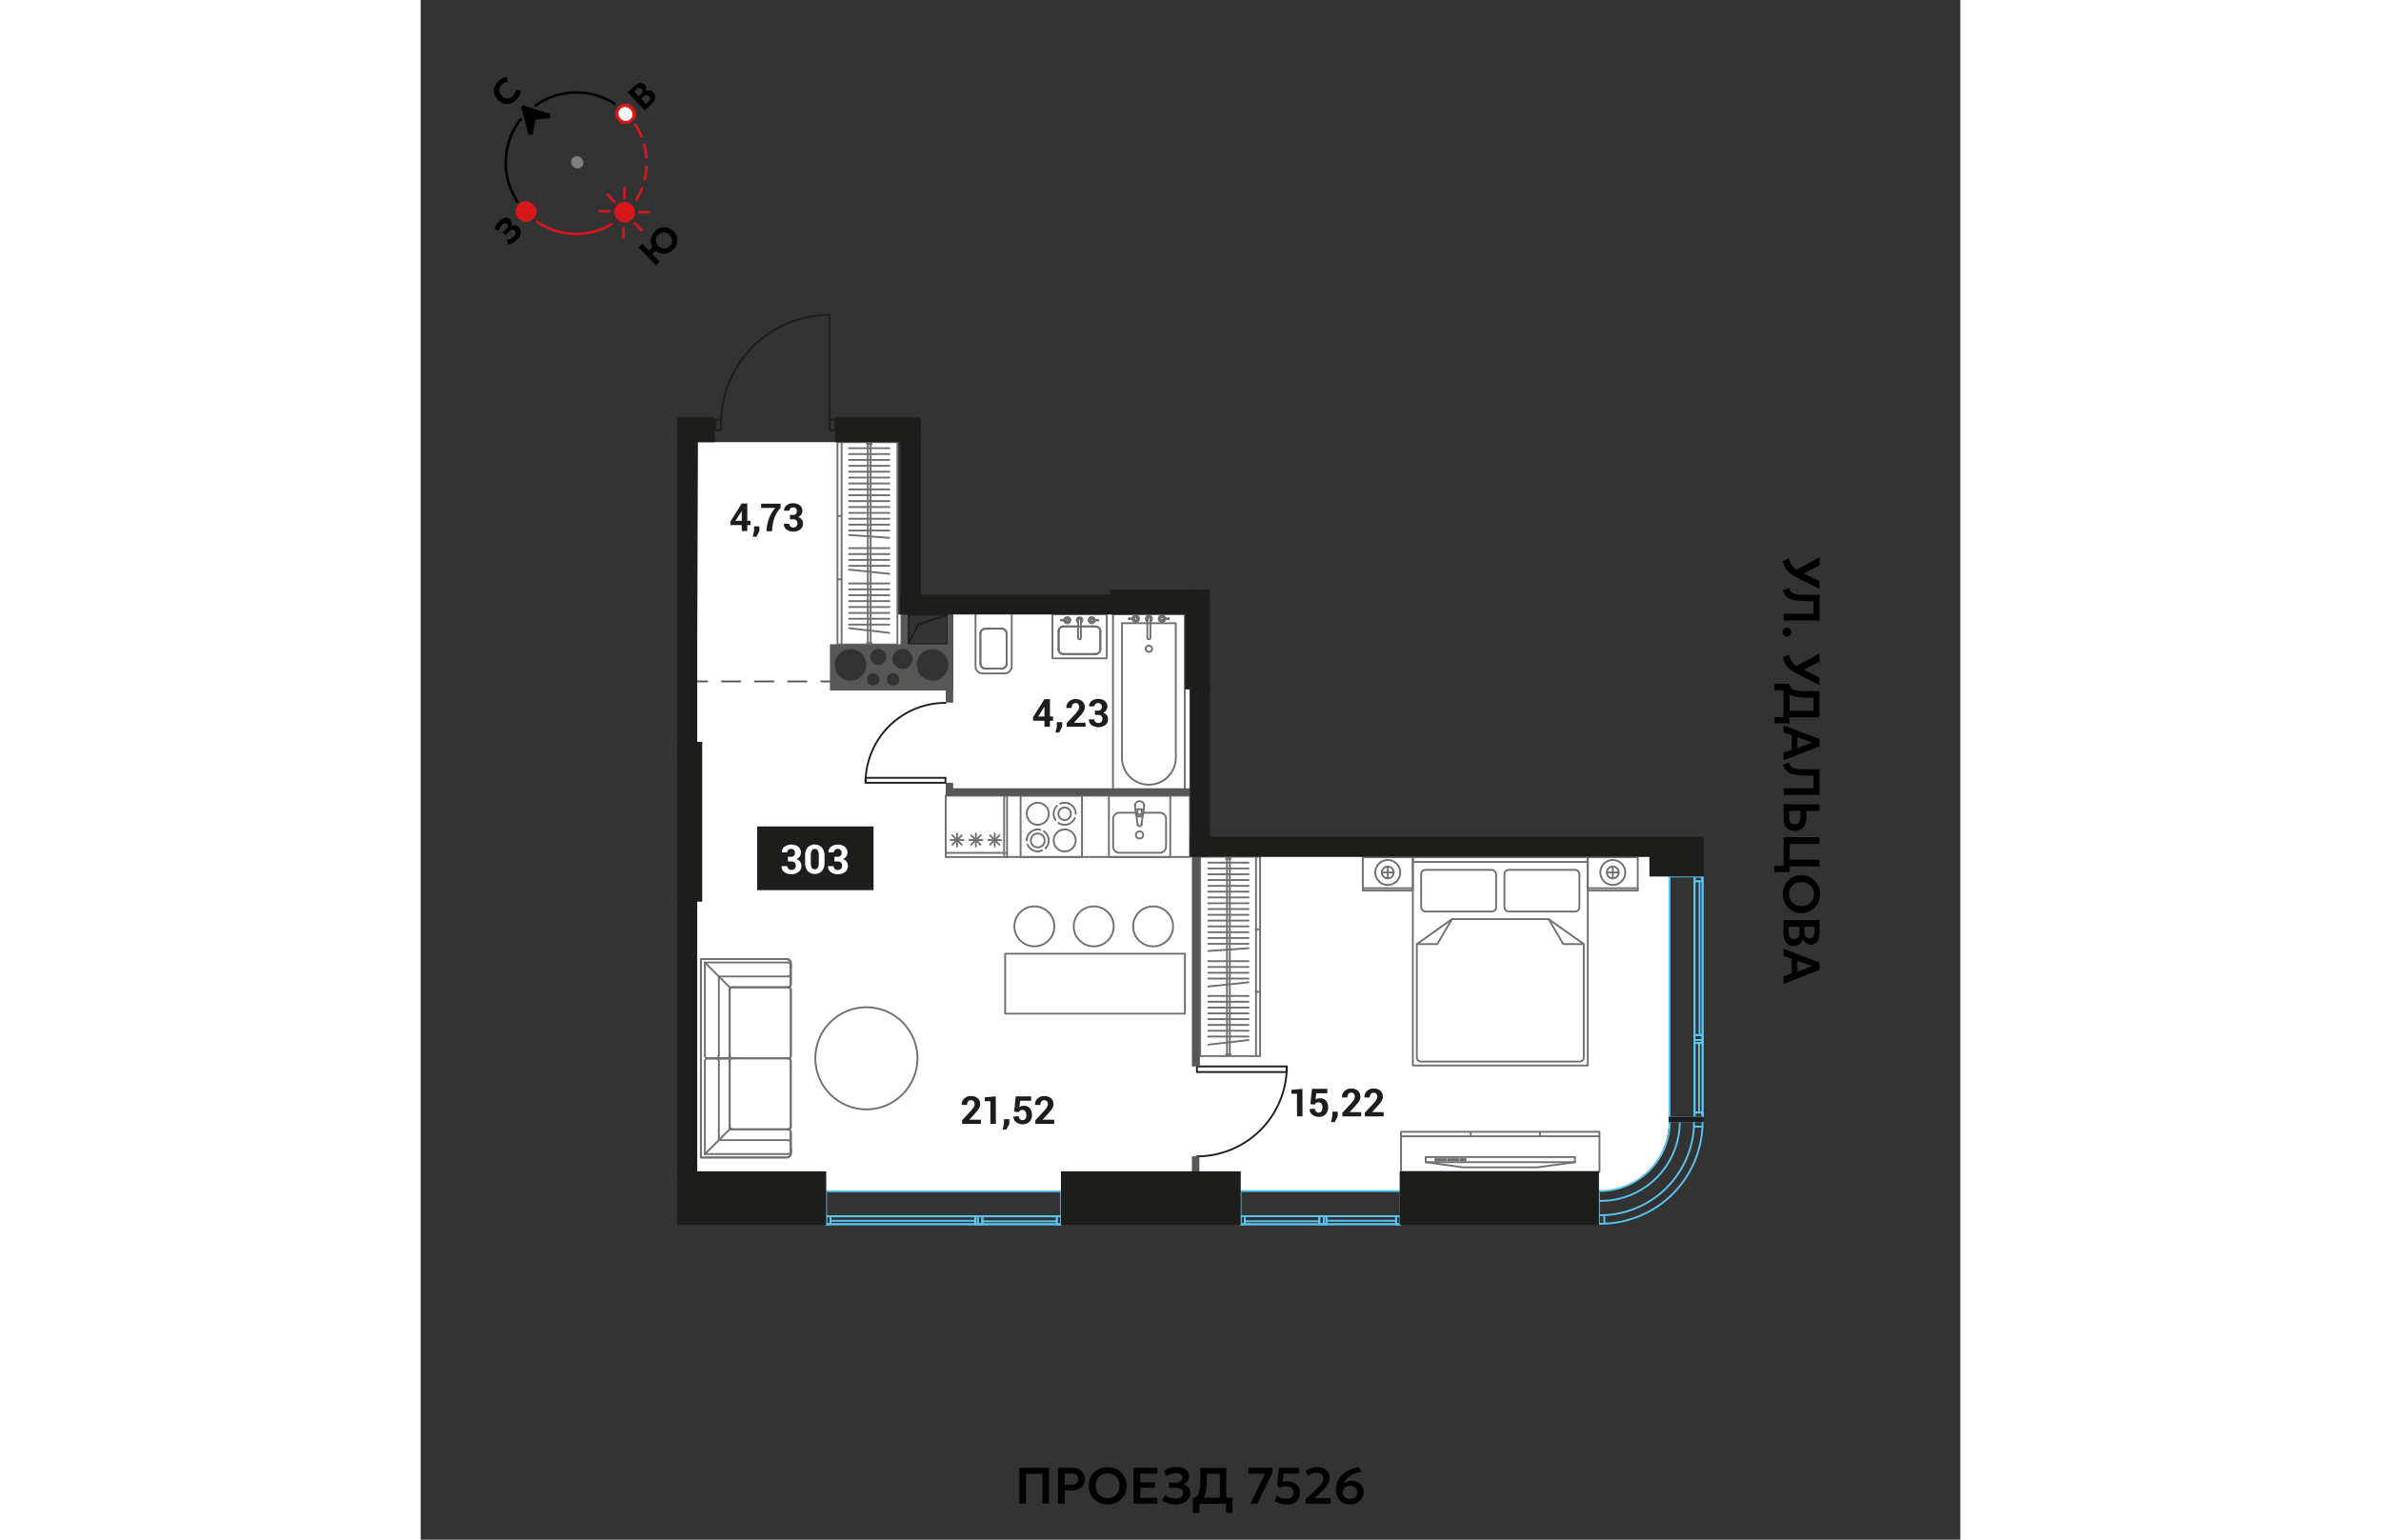 <svg xmlns="http://www.w3.org/2000/svg" viewBox="0 0 420 420" width="883" height="571"><rect x="0" y="0" width="420" height="420" fill="#333333" stroke="none"/><g id="ФАСАД_ОКНА-4" data-name="ФАСАД/ОКНА"><path d="M75.65,120.62H130v47h3v8.18H111.71v12.53h33.56v-21H209.8V233.7H340.47v72.21a19,19,0,0,1-19,19H75.31V202.63h0Z" fill="#fff"/><g id="LINE"><line x1="75.65" y1="185.88" x2="78.15" y2="185.88" fill="none" stroke="#575756" stroke-linecap="round" stroke-linejoin="round" stroke-width="0.5"/><line x1="82.17" y1="185.88" x2="107.25" y2="185.88" fill="none" stroke="#575756" stroke-linecap="round" stroke-linejoin="round" stroke-width="0.5" stroke-dasharray="5.02 4.01"/><line x1="109.26" y1="185.88" x2="111.76" y2="185.88" fill="none" stroke="#575756" stroke-linecap="round" stroke-linejoin="round" stroke-width="0.5"/></g><rect x="143.22" y="217.04" width="16.74" height="16.75" fill="none" stroke="#706f6f" stroke-linecap="round" stroke-linejoin="round" stroke-width="0.5"/><line x1="156.59" y1="227.37" x2="156.59" y2="230.93" fill="none" stroke="#706f6f" stroke-linecap="round" stroke-linejoin="round" stroke-width="0.5"/><line x1="158.37" y1="229.15" x2="154.81" y2="229.15" fill="none" stroke="#706f6f" stroke-linecap="round" stroke-linejoin="round" stroke-width="0.5"/><line x1="157.87" y1="227.87" x2="155.31" y2="230.43" fill="none" stroke="#706f6f" stroke-linecap="round" stroke-linejoin="round" stroke-width="0.5"/><line x1="155.31" y1="227.87" x2="157.87" y2="230.43" fill="none" stroke="#706f6f" stroke-linecap="round" stroke-linejoin="round" stroke-width="0.5"/><line x1="151.45" y1="227.37" x2="151.45" y2="230.93" fill="none" stroke="#706f6f" stroke-linecap="round" stroke-linejoin="round" stroke-width="0.5"/><line x1="153.23" y1="229.15" x2="149.67" y2="229.15" fill="none" stroke="#706f6f" stroke-linecap="round" stroke-linejoin="round" stroke-width="0.5"/><line x1="152.73" y1="227.87" x2="150.17" y2="230.43" fill="none" stroke="#706f6f" stroke-linecap="round" stroke-linejoin="round" stroke-width="0.5"/><line x1="150.17" y1="227.87" x2="152.73" y2="230.43" fill="none" stroke="#706f6f" stroke-linecap="round" stroke-linejoin="round" stroke-width="0.5"/><line x1="146.31" y1="227.37" x2="146.31" y2="230.93" fill="none" stroke="#706f6f" stroke-linecap="round" stroke-linejoin="round" stroke-width="0.5"/><line x1="148.09" y1="229.15" x2="144.53" y2="229.15" fill="none" stroke="#706f6f" stroke-linecap="round" stroke-linejoin="round" stroke-width="0.5"/><line x1="147.59" y1="227.87" x2="145.03" y2="230.43" fill="none" stroke="#706f6f" stroke-linecap="round" stroke-linejoin="round" stroke-width="0.5"/><line x1="145.03" y1="227.87" x2="147.59" y2="230.43" fill="none" stroke="#706f6f" stroke-linecap="round" stroke-linejoin="round" stroke-width="0.5"/><line x1="143.26" y1="232.65" x2="159.89" y2="232.65" fill="none" stroke="#706f6f" stroke-linecap="round" stroke-linejoin="round" stroke-width="0.5"/><rect x="159.16" y="217.04" width="50.69" height="16.74" fill="none" stroke="#706f6f" stroke-linecap="round" stroke-linejoin="round" stroke-width="0.5"/><rect x="163.66" y="217.04" width="16.74" height="16.74" fill="none" stroke="#706f6f" stroke-linecap="round" stroke-linejoin="round" stroke-width="0.5"/><path d="M178.44,223.15a2.49,2.49,0,0,1-.27.51,3.16,3.16,0,0,1-.37.45,3,3,0,0,1-.44.36,3.63,3.63,0,0,1-.51.28,2.7,2.7,0,0,1-.57.18,3.08,3.08,0,0,1-1.21,0,2.7,2.7,0,0,1-.57-.18,3.15,3.15,0,0,1-.51-.28" fill="none" stroke="#706f6f" stroke-linecap="round" stroke-linejoin="round" stroke-width="0.5"/><path d="M174.5,219.21a2.69,2.69,0,0,1,.57-.17,2.65,2.65,0,0,1,1.21,0,2.69,2.69,0,0,1,.57.17,3.63,3.63,0,0,1,.51.28,3.08,3.08,0,0,1,.44.37,2.61,2.61,0,0,1,.37.44,2.49,2.49,0,0,1,.27.51,2.7,2.7,0,0,1,.18.57,2.91,2.91,0,0,1,.06.6" fill="none" stroke="#706f6f" stroke-linecap="round" stroke-linejoin="round" stroke-width="0.5"/><path d="M173.18,223.66a3.15,3.15,0,0,1-.28-.51,3.62,3.62,0,0,1-.17-.56,3.08,3.08,0,0,1-.06-.61,2.91,2.91,0,0,1,.06-.6,3.43,3.43,0,0,1,.17-.57,3.15,3.15,0,0,1,.28-.51,2.61,2.61,0,0,1,.37-.44" fill="none" stroke="#706f6f" stroke-linecap="round" stroke-linejoin="round" stroke-width="0.5"/><circle cx="175.67" cy="221.98" r="1.71" fill="none" stroke="#706f6f" stroke-linecap="round" stroke-linejoin="round" stroke-width="0.5"/><circle cx="175.67" cy="229.26" r="3.01" fill="none" stroke="#706f6f" stroke-linecap="round" stroke-linejoin="round" stroke-width="0.5"/><circle cx="168.33" cy="221.98" r="3.01" fill="none" stroke="#706f6f" stroke-linecap="round" stroke-linejoin="round" stroke-width="0.5"/><path d="M165.32,229.26a3,3,0,0,1,.06-.6,2.7,2.7,0,0,1,.18-.57,3.1,3.1,0,0,1,.27-.51,2.61,2.61,0,0,1,.37-.44,3.13,3.13,0,0,1,1-.65,3.31,3.31,0,0,1,.56-.17,3.08,3.08,0,0,1,.61-.06,3,3,0,0,1,.6.06" fill="none" stroke="#706f6f" stroke-linecap="round" stroke-linejoin="round" stroke-width="0.5"/><path d="M169.5,232a2.7,2.7,0,0,1-.57.18,3,3,0,0,1-.6.06,3.08,3.08,0,0,1-.61-.06,2.62,2.62,0,0,1-.56-.18,3.1,3.1,0,0,1-.51-.27,4,4,0,0,1-.45-.37,3.16,3.16,0,0,1-.37-.45,3.1,3.1,0,0,1-.27-.51" fill="none" stroke="#706f6f" stroke-linecap="round" stroke-linejoin="round" stroke-width="0.5"/><path d="M170,226.77a3.34,3.34,0,0,1,.81.81,3.15,3.15,0,0,1,.28.51,3.43,3.43,0,0,1,.17.57,3,3,0,0,1,.06.6,3.08,3.08,0,0,1-.06.61,3.62,3.62,0,0,1-.17.56,3.13,3.13,0,0,1-.65,1" fill="none" stroke="#706f6f" stroke-linecap="round" stroke-linejoin="round" stroke-width="0.5"/><circle cx="168.33" cy="229.26" r="1.89" fill="none" stroke="#706f6f" stroke-linecap="round" stroke-linejoin="round" stroke-width="0.5"/><rect x="187.74" y="217.04" width="16.74" height="16.74" fill="none" stroke="#706f6f" stroke-linecap="round" stroke-linejoin="round" stroke-width="0.5"/><path d="M197.25,221.7h4.25a1.71,1.71,0,0,1,1.83,1.57v7.78a1.72,1.72,0,0,1-1.83,1.58H190.72a1.71,1.71,0,0,1-1.82-1.58v-7.78a1.7,1.7,0,0,1,1.82-1.57h4.33" fill="none" stroke="#706f6f" stroke-linecap="round" stroke-linejoin="round" stroke-width="0.5"/><circle cx="196.1" cy="227.77" r="0.99" fill="none" stroke="#706f6f" stroke-linecap="round" stroke-linejoin="round" stroke-width="0.5"/><line x1="194.86" y1="219.7" x2="194.86" y2="219.7" fill="none" stroke="#706f6f" stroke-linecap="round" stroke-linejoin="round" stroke-width="0.5"/><path d="M194.86,219.7a1.25,1.25,0,0,1,2.49,0" fill="none" stroke="#706f6f" stroke-linecap="round" stroke-linejoin="round" stroke-width="0.5"/><line x1="197.15" y1="221.78" x2="197.35" y2="219.7" fill="none" stroke="#706f6f" stroke-linecap="round" stroke-linejoin="round" stroke-width="0.5"/><line x1="197.15" y1="221.78" x2="197.15" y2="221.78" fill="none" stroke="#706f6f" stroke-linecap="round" stroke-linejoin="round" stroke-width="0.5"/><path d="M197.15,221.78a1.1,1.1,0,0,1-.16.47" fill="none" stroke="#706f6f" stroke-linecap="round" stroke-linejoin="round" stroke-width="0.5"/><line x1="196.65" y1="224.88" x2="196.99" y2="222.25" fill="none" stroke="#706f6f" stroke-linecap="round" stroke-linejoin="round" stroke-width="0.5"/><line x1="196.65" y1="224.88" x2="196.65" y2="224.88" fill="none" stroke="#706f6f" stroke-linecap="round" stroke-linejoin="round" stroke-width="0.5"/><path d="M196.65,224.88a.54.54,0,0,1-.55.49.55.55,0,0,1-.55-.49" fill="none" stroke="#706f6f" stroke-linecap="round" stroke-linejoin="round" stroke-width="0.5"/><line x1="195.22" y1="222.25" x2="195.55" y2="224.89" fill="none" stroke="#706f6f" stroke-linecap="round" stroke-linejoin="round" stroke-width="0.5"/><line x1="195.22" y1="222.25" x2="195.22" y2="222.25" fill="none" stroke="#706f6f" stroke-linecap="round" stroke-linejoin="round" stroke-width="0.5"/><path d="M195.22,222.25a1.1,1.1,0,0,1-.16-.47" fill="none" stroke="#706f6f" stroke-linecap="round" stroke-linejoin="round" stroke-width="0.5"/><line x1="194.86" y1="219.7" x2="195.06" y2="221.78" fill="none" stroke="#706f6f" stroke-linecap="round" stroke-linejoin="round" stroke-width="0.5"/><line x1="196.69" y1="220.75" x2="196.69" y2="221.55" fill="none" stroke="#706f6f" stroke-linecap="round" stroke-linejoin="round" stroke-width="0.5"/><line x1="195.52" y1="221.55" x2="195.52" y2="220.75" fill="none" stroke="#706f6f" stroke-linecap="round" stroke-linejoin="round" stroke-width="0.5"/><line x1="195.52" y1="220.75" x2="196.69" y2="220.75" fill="none" stroke="#706f6f" stroke-linecap="round" stroke-linejoin="round" stroke-width="0.5"/><path d="M196.69,221.55a.59.59,0,1,1-1.17,0" fill="none" stroke="#706f6f" stroke-linecap="round" stroke-linejoin="round" stroke-width="0.5"/><path d="M197,222.25a1.08,1.08,0,0,1-.89.49,1,1,0,0,1-.87-.49" fill="none" stroke="#706f6f" stroke-linecap="round" stroke-linejoin="round" stroke-width="0.5"/><rect x="188.86" y="167.55" width="19.58" height="47.79" transform="translate(397.3 382.9) rotate(-180)" fill="none" stroke="#706f6f" stroke-linecap="round" stroke-linejoin="round" stroke-width="0.5"/><path d="M198.66,170h0a7.33,7.33,0,0,1,7.33,7.33v36.72a0,0,0,0,1,0,0H191.31a0,0,0,0,1,0,0v-36.7A7.35,7.35,0,0,1,198.66,170Z" transform="translate(397.3 384.05) rotate(180)" fill="none" stroke="#706f6f" stroke-linecap="round" stroke-linejoin="round" stroke-width="0.5"/><circle cx="198.65" cy="176.97" r="0.87" fill="none" stroke="#706f6f" stroke-linecap="round" stroke-linejoin="round" stroke-width="0.5"/><line x1="198.23" y1="169.5" x2="198.23" y2="168.78" fill="none" stroke="#706f6f" stroke-linecap="round" stroke-linejoin="round" stroke-width="0.5"/><path d="M199.06,168.78a.42.42,0,0,0-.42-.42.42.42,0,0,0-.41.42" fill="none" stroke="#706f6f" stroke-linecap="round" stroke-linejoin="round" stroke-width="0.5"/><line x1="199.06" y1="168.78" x2="199.06" y2="168.78" fill="none" stroke="#706f6f" stroke-linecap="round" stroke-linejoin="round" stroke-width="0.5"/><line x1="199.06" y1="168.78" x2="199.06" y2="169.5" fill="none" stroke="#706f6f" stroke-linecap="round" stroke-linejoin="round" stroke-width="0.5"/><path d="M199.06,169.5a.84.84,0,1,0-.83,0" fill="none" stroke="#706f6f" stroke-linecap="round" stroke-linejoin="round" stroke-width="0.5"/><line x1="198.23" y1="169.5" x2="198.23" y2="169.5" fill="none" stroke="#706f6f" stroke-linecap="round" stroke-linejoin="round" stroke-width="0.5"/><path d="M198.23,168.78v5.16a.44.44,0,0,0,.43.44h0a.4.4,0,0,0,.4-.4v-5.2" fill="none" stroke="#706f6f" stroke-linecap="round" stroke-linejoin="round" stroke-width="0.5"/><path d="M199.06,168.78a.42.42,0,0,0-.42-.42.42.42,0,0,0-.41.42" fill="none" stroke="#706f6f" stroke-linecap="round" stroke-linejoin="round" stroke-width="0.5"/><line x1="198.23" y1="168.78" x2="198.23" y2="168.78" fill="none" stroke="#706f6f" stroke-linecap="round" stroke-linejoin="round" stroke-width="0.5"/><path d="M194.6,168.71l-.42,0" fill="none" stroke="#706f6f" stroke-linecap="round" stroke-linejoin="round" stroke-width="0.5"/><path d="M195.55,168.78a.48.48,0,0,0-.48-.48.47.47,0,0,0-.47.41" fill="none" stroke="#706f6f" stroke-linecap="round" stroke-linejoin="round" stroke-width="0.5"/><path d="M194.6,168.85a.47.47,0,0,0,.47.41.49.49,0,0,0,.48-.48" fill="none" stroke="#706f6f" stroke-linecap="round" stroke-linejoin="round" stroke-width="0.5"/><path d="M194.18,168.88l.42,0" fill="none" stroke="#706f6f" stroke-linecap="round" stroke-linejoin="round" stroke-width="0.5"/><line x1="194.18" y1="168.88" x2="194.18" y2="168.88" fill="none" stroke="#706f6f" stroke-linecap="round" stroke-linejoin="round" stroke-width="0.5"/><line x1="194.18" y1="168.88" x2="194.18" y2="168.88" fill="none" stroke="#706f6f" stroke-linecap="round" stroke-linejoin="round" stroke-width="0.5"/><line x1="194.18" y1="168.88" x2="194.18" y2="168.88" fill="none" stroke="#706f6f" stroke-linecap="round" stroke-linejoin="round" stroke-width="0.5"/><path d="M194.18,168.88a.9.9,0,1,0,0-.2" fill="none" stroke="#706f6f" stroke-linecap="round" stroke-linejoin="round" stroke-width="0.5"/><line x1="194.18" y1="168.68" x2="194.18" y2="168.68" fill="none" stroke="#706f6f" stroke-linecap="round" stroke-linejoin="round" stroke-width="0.5"/><path d="M195.55,168.78a.48.48,0,0,0-1,0" fill="none" stroke="#706f6f" stroke-linecap="round" stroke-linejoin="round" stroke-width="0.5"/><path d="M194.59,168.78a.49.49,0,0,0,.48.48.48.48,0,0,0,.48-.48" fill="none" stroke="#706f6f" stroke-linecap="round" stroke-linejoin="round" stroke-width="0.5"/><path d="M193.23,168.73a.09.09,0,0,0,0,.05.05.05,0,0,0,0,.05" fill="none" stroke="#706f6f" stroke-linecap="round" stroke-linejoin="round" stroke-width="0.5"/><line x1="193.23" y1="168.83" x2="193.23" y2="168.83" fill="none" stroke="#706f6f" stroke-linecap="round" stroke-linejoin="round" stroke-width="0.5"/><path d="M193.23,168.83a4.73,4.73,0,0,0,.75,0c.21,0,.41,0,.62,0" fill="none" stroke="#706f6f" stroke-linecap="round" stroke-linejoin="round" stroke-width="0.5"/><line x1="194.6" y1="168.85" x2="194.6" y2="168.85" fill="none" stroke="#706f6f" stroke-linecap="round" stroke-linejoin="round" stroke-width="0.5"/><path d="M194.6,168.71a.17.17,0,0,0,0,.07.2.2,0,0,0,0,.07" fill="none" stroke="#706f6f" stroke-linecap="round" stroke-linejoin="round" stroke-width="0.5"/><line x1="194.6" y1="168.71" x2="194.6" y2="168.71" fill="none" stroke="#706f6f" stroke-linecap="round" stroke-linejoin="round" stroke-width="0.5"/><path d="M194.6,168.71c-.21,0-.41,0-.62,0a4.73,4.73,0,0,0-.75,0" fill="none" stroke="#706f6f" stroke-linecap="round" stroke-linejoin="round" stroke-width="0.5"/><line x1="193.23" y1="168.73" x2="193.23" y2="168.73" fill="none" stroke="#706f6f" stroke-linecap="round" stroke-linejoin="round" stroke-width="0.5"/><line x1="203.12" y1="168.68" x2="203.12" y2="168.68" fill="none" stroke="#706f6f" stroke-linecap="round" stroke-linejoin="round" stroke-width="0.5"/><path d="M203.12,168.68a.9.9,0,1,0,0,.2" fill="none" stroke="#706f6f" stroke-linecap="round" stroke-linejoin="round" stroke-width="0.5"/><line x1="203.11" y1="168.88" x2="203.12" y2="168.88" fill="none" stroke="#706f6f" stroke-linecap="round" stroke-linejoin="round" stroke-width="0.5"/><line x1="203.11" y1="168.88" x2="203.11" y2="168.88" fill="none" stroke="#706f6f" stroke-linecap="round" stroke-linejoin="round" stroke-width="0.5"/><line x1="203.11" y1="168.88" x2="203.11" y2="168.88" fill="none" stroke="#706f6f" stroke-linecap="round" stroke-linejoin="round" stroke-width="0.5"/><path d="M202.7,168.85l.42,0" fill="none" stroke="#706f6f" stroke-linecap="round" stroke-linejoin="round" stroke-width="0.5"/><path d="M201.74,168.78a.49.49,0,0,0,.48.48.49.49,0,0,0,.48-.41" fill="none" stroke="#706f6f" stroke-linecap="round" stroke-linejoin="round" stroke-width="0.5"/><path d="M202.7,168.71a.48.48,0,0,0-1,.07" fill="none" stroke="#706f6f" stroke-linecap="round" stroke-linejoin="round" stroke-width="0.5"/><path d="M203.12,168.68l-.42,0" fill="none" stroke="#706f6f" stroke-linecap="round" stroke-linejoin="round" stroke-width="0.5"/><path d="M201.74,168.78a.49.49,0,0,0,.48.48.48.48,0,0,0,.48-.48" fill="none" stroke="#706f6f" stroke-linecap="round" stroke-linejoin="round" stroke-width="0.5"/><path d="M202.7,168.78a.47.47,0,0,0-.48-.48.48.48,0,0,0-.48.48" fill="none" stroke="#706f6f" stroke-linecap="round" stroke-linejoin="round" stroke-width="0.5"/><line x1="204.06" y1="168.73" x2="204.06" y2="168.73" fill="none" stroke="#706f6f" stroke-linecap="round" stroke-linejoin="round" stroke-width="0.5"/><path d="M204.06,168.73a4.73,4.73,0,0,0-.75,0,6.08,6.08,0,0,0-.61,0" fill="none" stroke="#706f6f" stroke-linecap="round" stroke-linejoin="round" stroke-width="0.5"/><line x1="202.7" y1="168.71" x2="202.7" y2="168.71" fill="none" stroke="#706f6f" stroke-linecap="round" stroke-linejoin="round" stroke-width="0.5"/><path d="M202.7,168.85v-.14" fill="none" stroke="#706f6f" stroke-linecap="round" stroke-linejoin="round" stroke-width="0.5"/><line x1="202.7" y1="168.85" x2="202.7" y2="168.85" fill="none" stroke="#706f6f" stroke-linecap="round" stroke-linejoin="round" stroke-width="0.5"/><path d="M202.7,168.85a6.08,6.08,0,0,0,.61,0,6.3,6.3,0,0,0,.75,0" fill="none" stroke="#706f6f" stroke-linecap="round" stroke-linejoin="round" stroke-width="0.5"/><line x1="204.06" y1="168.83" x2="204.06" y2="168.83" fill="none" stroke="#706f6f" stroke-linecap="round" stroke-linejoin="round" stroke-width="0.5"/><path d="M204.06,168.83a.05.05,0,0,0,0-.05s0-.05,0-.05" fill="none" stroke="#706f6f" stroke-linecap="round" stroke-linejoin="round" stroke-width="0.5"/><rect x="172.35" y="167.55" width="14.82" height="12.03" transform="translate(359.51 347.14) rotate(-180)" fill="none" stroke="#706f6f" stroke-linecap="round" stroke-linejoin="round" stroke-width="0.5"/><line x1="183.28" y1="170.89" x2="184.14" y2="170.89" fill="none" stroke="#706f6f" stroke-linecap="round" stroke-linejoin="round" stroke-width="0.5"/><line x1="183.28" y1="170.89" x2="184.14" y2="170.89" fill="none" stroke="#706f6f" stroke-linecap="round" stroke-linejoin="round" stroke-width="0.5"/><line x1="185.41" y1="172.23" x2="185.41" y2="172.23" fill="none" stroke="#706f6f" stroke-linecap="round" stroke-linejoin="round" stroke-width="0.5"/><line x1="185.41" y1="172.23" x2="185.41" y2="177.09" fill="none" stroke="#706f6f" stroke-linecap="round" stroke-linejoin="round" stroke-width="0.5"/><line x1="185.41" y1="172.23" x2="185.41" y2="177.09" fill="none" stroke="#706f6f" stroke-linecap="round" stroke-linejoin="round" stroke-width="0.5"/><line x1="184.14" y1="178.42" x2="184.14" y2="178.42" fill="none" stroke="#706f6f" stroke-linecap="round" stroke-linejoin="round" stroke-width="0.5"/><line x1="184.14" y1="178.42" x2="183.28" y2="178.42" fill="none" stroke="#706f6f" stroke-linecap="round" stroke-linejoin="round" stroke-width="0.5"/><line x1="184.14" y1="178.42" x2="183.28" y2="178.42" fill="none" stroke="#706f6f" stroke-linecap="round" stroke-linejoin="round" stroke-width="0.5"/><line x1="183.28" y1="178.42" x2="175.29" y2="178.42" fill="none" stroke="#706f6f" stroke-linecap="round" stroke-linejoin="round" stroke-width="0.5"/><line x1="183.28" y1="178.42" x2="175.29" y2="178.42" fill="none" stroke="#706f6f" stroke-linecap="round" stroke-linejoin="round" stroke-width="0.5"/><line x1="174.02" y1="177.09" x2="174.02" y2="177.09" fill="none" stroke="#706f6f" stroke-linecap="round" stroke-linejoin="round" stroke-width="0.5"/><line x1="174.02" y1="177.09" x2="174.02" y2="172.23" fill="none" stroke="#706f6f" stroke-linecap="round" stroke-linejoin="round" stroke-width="0.5"/><line x1="174.02" y1="177.09" x2="174.02" y2="172.23" fill="none" stroke="#706f6f" stroke-linecap="round" stroke-linejoin="round" stroke-width="0.5"/><line x1="175.29" y1="170.89" x2="175.29" y2="170.89" fill="none" stroke="#706f6f" stroke-linecap="round" stroke-linejoin="round" stroke-width="0.5"/><line x1="175.29" y1="170.89" x2="183.28" y2="170.89" fill="none" stroke="#706f6f" stroke-linecap="round" stroke-linejoin="round" stroke-width="0.5"/><line x1="175.29" y1="170.89" x2="183.28" y2="170.89" fill="none" stroke="#706f6f" stroke-linecap="round" stroke-linejoin="round" stroke-width="0.5"/><path d="M185.41,172.23a1.31,1.31,0,0,0-1.27-1.34" fill="none" stroke="#706f6f" stroke-linecap="round" stroke-linejoin="round" stroke-width="0.5"/><path d="M185.41,172.23a1.31,1.31,0,0,0-1.27-1.34" fill="none" stroke="#706f6f" stroke-linecap="round" stroke-linejoin="round" stroke-width="0.5"/><path d="M184.14,178.42a1.3,1.3,0,0,0,1.27-1.33" fill="none" stroke="#706f6f" stroke-linecap="round" stroke-linejoin="round" stroke-width="0.5"/><path d="M184.14,178.42a1.3,1.3,0,0,0,1.27-1.33" fill="none" stroke="#706f6f" stroke-linecap="round" stroke-linejoin="round" stroke-width="0.5"/><path d="M174,177.09a1.3,1.3,0,0,0,1.27,1.33" fill="none" stroke="#706f6f" stroke-linecap="round" stroke-linejoin="round" stroke-width="0.5"/><path d="M174,177.09a1.3,1.3,0,0,0,1.27,1.33" fill="none" stroke="#706f6f" stroke-linecap="round" stroke-linejoin="round" stroke-width="0.5"/><path d="M175.29,170.89a1.31,1.31,0,0,0-1.27,1.34" fill="none" stroke="#706f6f" stroke-linecap="round" stroke-linejoin="round" stroke-width="0.5"/><path d="M175.29,170.89a1.31,1.31,0,0,0-1.27,1.34" fill="none" stroke="#706f6f" stroke-linecap="round" stroke-linejoin="round" stroke-width="0.5"/><line x1="179.34" y1="169.85" x2="179.34" y2="169.18" fill="none" stroke="#706f6f" stroke-linecap="round" stroke-linejoin="round" stroke-width="0.5"/><path d="M180.12,169.18a.38.38,0,0,0-.39-.39.39.39,0,0,0-.39.39" fill="none" stroke="#706f6f" stroke-linecap="round" stroke-linejoin="round" stroke-width="0.5"/><line x1="180.12" y1="169.18" x2="180.12" y2="169.18" fill="none" stroke="#706f6f" stroke-linecap="round" stroke-linejoin="round" stroke-width="0.5"/><line x1="180.12" y1="169.18" x2="180.12" y2="169.85" fill="none" stroke="#706f6f" stroke-linecap="round" stroke-linejoin="round" stroke-width="0.5"/><path d="M180.12,169.85a.77.77,0,0,0,.39-.67.78.78,0,0,0-.78-.78.77.77,0,0,0-.77.78.79.79,0,0,0,.38.67" fill="none" stroke="#706f6f" stroke-linecap="round" stroke-linejoin="round" stroke-width="0.5"/><line x1="179.34" y1="169.85" x2="179.34" y2="169.85" fill="none" stroke="#706f6f" stroke-linecap="round" stroke-linejoin="round" stroke-width="0.5"/><path d="M179.34,169.18V174a.41.41,0,0,0,.41.4h0a.37.37,0,0,0,.37-.37v-4.84" fill="none" stroke="#706f6f" stroke-linecap="round" stroke-linejoin="round" stroke-width="0.5"/><path d="M180.12,169.18a.38.38,0,0,0-.39-.39.39.39,0,0,0-.39.39" fill="none" stroke="#706f6f" stroke-linecap="round" stroke-linejoin="round" stroke-width="0.5"/><line x1="179.34" y1="169.18" x2="179.34" y2="169.18" fill="none" stroke="#706f6f" stroke-linecap="round" stroke-linejoin="round" stroke-width="0.5"/><path d="M176,169.11l-.39,0" fill="none" stroke="#706f6f" stroke-linecap="round" stroke-linejoin="round" stroke-width="0.5"/><path d="M176.85,169.18a.45.45,0,0,0-.45-.45.44.44,0,0,0-.44.38" fill="none" stroke="#706f6f" stroke-linecap="round" stroke-linejoin="round" stroke-width="0.5"/><path d="M176,169.24a.45.45,0,0,0,.89-.06" fill="none" stroke="#706f6f" stroke-linecap="round" stroke-linejoin="round" stroke-width="0.5"/><path d="M175.57,169.27l.39,0" fill="none" stroke="#706f6f" stroke-linecap="round" stroke-linejoin="round" stroke-width="0.5"/><line x1="175.57" y1="169.27" x2="175.57" y2="169.27" fill="none" stroke="#706f6f" stroke-linecap="round" stroke-linejoin="round" stroke-width="0.5"/><line x1="175.57" y1="169.27" x2="175.57" y2="169.27" fill="none" stroke="#706f6f" stroke-linecap="round" stroke-linejoin="round" stroke-width="0.5"/><line x1="175.57" y1="169.27" x2="175.57" y2="169.27" fill="none" stroke="#706f6f" stroke-linecap="round" stroke-linejoin="round" stroke-width="0.5"/><path d="M175.57,169.27a.83.83,0,0,0,.83.75.84.84,0,0,0,0-1.68.83.83,0,0,0-.83.74" fill="none" stroke="#706f6f" stroke-linecap="round" stroke-linejoin="round" stroke-width="0.5"/><line x1="175.57" y1="169.08" x2="175.57" y2="169.08" fill="none" stroke="#706f6f" stroke-linecap="round" stroke-linejoin="round" stroke-width="0.5"/><path d="M176.85,169.18a.45.45,0,1,0-.9,0" fill="none" stroke="#706f6f" stroke-linecap="round" stroke-linejoin="round" stroke-width="0.5"/><path d="M176,169.18a.45.45,0,0,0,.9,0" fill="none" stroke="#706f6f" stroke-linecap="round" stroke-linejoin="round" stroke-width="0.5"/><path d="M174.69,169.13a.05.05,0,0,0,0,.05s0,0,0,0" fill="none" stroke="#706f6f" stroke-linecap="round" stroke-linejoin="round" stroke-width="0.5"/><line x1="174.69" y1="169.22" x2="174.69" y2="169.23" fill="none" stroke="#706f6f" stroke-linecap="round" stroke-linejoin="round" stroke-width="0.5"/><path d="M174.69,169.23a5.37,5.37,0,0,0,.7,0l.57,0" fill="none" stroke="#706f6f" stroke-linecap="round" stroke-linejoin="round" stroke-width="0.5"/><line x1="175.96" y1="169.24" x2="175.96" y2="169.24" fill="none" stroke="#706f6f" stroke-linecap="round" stroke-linejoin="round" stroke-width="0.5"/><path d="M176,169.11s0,0,0,.07,0,0,0,.06" fill="none" stroke="#706f6f" stroke-linecap="round" stroke-linejoin="round" stroke-width="0.5"/><line x1="175.96" y1="169.11" x2="175.96" y2="169.11" fill="none" stroke="#706f6f" stroke-linecap="round" stroke-linejoin="round" stroke-width="0.5"/><path d="M176,169.11a5.44,5.44,0,0,0-.57,0,5.36,5.36,0,0,0-.7,0" fill="none" stroke="#706f6f" stroke-linecap="round" stroke-linejoin="round" stroke-width="0.5"/><line x1="174.69" y1="169.13" x2="174.69" y2="169.13" fill="none" stroke="#706f6f" stroke-linecap="round" stroke-linejoin="round" stroke-width="0.5"/><line x1="183.9" y1="169.08" x2="183.9" y2="169.08" fill="none" stroke="#706f6f" stroke-linecap="round" stroke-linejoin="round" stroke-width="0.5"/><path d="M183.9,169.08a.85.85,0,1,0,0,.19" fill="none" stroke="#706f6f" stroke-linecap="round" stroke-linejoin="round" stroke-width="0.5"/><line x1="183.9" y1="169.27" x2="183.9" y2="169.27" fill="none" stroke="#706f6f" stroke-linecap="round" stroke-linejoin="round" stroke-width="0.5"/><line x1="183.9" y1="169.27" x2="183.9" y2="169.27" fill="none" stroke="#706f6f" stroke-linecap="round" stroke-linejoin="round" stroke-width="0.5"/><line x1="183.9" y1="169.27" x2="183.9" y2="169.27" fill="none" stroke="#706f6f" stroke-linecap="round" stroke-linejoin="round" stroke-width="0.5"/><path d="M183.51,169.24c.12,0,.25,0,.39,0" fill="none" stroke="#706f6f" stroke-linecap="round" stroke-linejoin="round" stroke-width="0.5"/><path d="M182.62,169.18a.44.44,0,0,0,.44.44.46.46,0,0,0,.45-.38" fill="none" stroke="#706f6f" stroke-linecap="round" stroke-linejoin="round" stroke-width="0.5"/><path d="M183.51,169.11a.45.45,0,0,0-.9.07" fill="none" stroke="#706f6f" stroke-linecap="round" stroke-linejoin="round" stroke-width="0.5"/><path d="M183.9,169.08l-.39,0" fill="none" stroke="#706f6f" stroke-linecap="round" stroke-linejoin="round" stroke-width="0.5"/><path d="M182.62,169.18a.45.45,0,0,0,.89,0" fill="none" stroke="#706f6f" stroke-linecap="round" stroke-linejoin="round" stroke-width="0.5"/><path d="M183.51,169.18a.45.45,0,0,0-.45-.45.45.45,0,0,0-.45.45" fill="none" stroke="#706f6f" stroke-linecap="round" stroke-linejoin="round" stroke-width="0.5"/><line x1="184.77" y1="169.13" x2="184.77" y2="169.13" fill="none" stroke="#706f6f" stroke-linecap="round" stroke-linejoin="round" stroke-width="0.5"/><path d="M184.77,169.13a5.34,5.34,0,0,0-.69,0,5.17,5.17,0,0,0-.57,0" fill="none" stroke="#706f6f" stroke-linecap="round" stroke-linejoin="round" stroke-width="0.5"/><line x1="183.51" y1="169.11" x2="183.51" y2="169.11" fill="none" stroke="#706f6f" stroke-linecap="round" stroke-linejoin="round" stroke-width="0.5"/><path d="M183.51,169.24v-.13" fill="none" stroke="#706f6f" stroke-linecap="round" stroke-linejoin="round" stroke-width="0.5"/><line x1="183.51" y1="169.24" x2="183.51" y2="169.24" fill="none" stroke="#706f6f" stroke-linecap="round" stroke-linejoin="round" stroke-width="0.5"/><path d="M183.51,169.24l.57,0a5.32,5.32,0,0,0,.69,0" fill="none" stroke="#706f6f" stroke-linecap="round" stroke-linejoin="round" stroke-width="0.5"/><line x1="184.77" y1="169.22" x2="184.77" y2="169.23" fill="none" stroke="#706f6f" stroke-linecap="round" stroke-linejoin="round" stroke-width="0.5"/><path d="M184.77,169.22s0,0,0,0a.05.05,0,0,0,0-.05" fill="none" stroke="#706f6f" stroke-linecap="round" stroke-linejoin="round" stroke-width="0.5"/><path d="M156.26,183.7h-3a1.91,1.91,0,0,1-1.9-1.92V166.53h9.87v15.25a1.91,1.91,0,0,1-1.9,1.92h-3Z" fill="none" stroke="#706f6f" stroke-linecap="round" stroke-linejoin="round" stroke-width="0.5"/><line x1="156.26" y1="171.49" x2="154.06" y2="171.49" fill="none" stroke="#706f6f" stroke-linecap="round" stroke-linejoin="round" stroke-width="0.5"/><line x1="156.26" y1="171.49" x2="154.06" y2="171.49" fill="none" stroke="#706f6f" stroke-linecap="round" stroke-linejoin="round" stroke-width="0.5"/><line x1="152.68" y1="172.89" x2="152.68" y2="172.89" fill="none" stroke="#706f6f" stroke-linecap="round" stroke-linejoin="round" stroke-width="0.5"/><line x1="152.68" y1="172.89" x2="152.68" y2="180.97" fill="none" stroke="#706f6f" stroke-linecap="round" stroke-linejoin="round" stroke-width="0.5"/><line x1="152.68" y1="172.89" x2="152.68" y2="180.97" fill="none" stroke="#706f6f" stroke-linecap="round" stroke-linejoin="round" stroke-width="0.5"/><line x1="154.06" y1="182.37" x2="154.06" y2="182.37" fill="none" stroke="#706f6f" stroke-linecap="round" stroke-linejoin="round" stroke-width="0.5"/><line x1="154.06" y1="182.37" x2="156.26" y2="182.37" fill="none" stroke="#706f6f" stroke-linecap="round" stroke-linejoin="round" stroke-width="0.5"/><line x1="154.06" y1="182.37" x2="156.26" y2="182.37" fill="none" stroke="#706f6f" stroke-linecap="round" stroke-linejoin="round" stroke-width="0.5"/><line x1="156.26" y1="182.37" x2="158.47" y2="182.37" fill="none" stroke="#706f6f" stroke-linecap="round" stroke-linejoin="round" stroke-width="0.5"/><line x1="156.26" y1="182.37" x2="158.47" y2="182.37" fill="none" stroke="#706f6f" stroke-linecap="round" stroke-linejoin="round" stroke-width="0.5"/><line x1="159.85" y1="180.97" x2="159.85" y2="180.97" fill="none" stroke="#706f6f" stroke-linecap="round" stroke-linejoin="round" stroke-width="0.5"/><line x1="159.85" y1="180.97" x2="159.85" y2="172.89" fill="none" stroke="#706f6f" stroke-linecap="round" stroke-linejoin="round" stroke-width="0.5"/><line x1="159.85" y1="180.97" x2="159.85" y2="172.89" fill="none" stroke="#706f6f" stroke-linecap="round" stroke-linejoin="round" stroke-width="0.5"/><line x1="158.47" y1="171.49" x2="158.47" y2="171.49" fill="none" stroke="#706f6f" stroke-linecap="round" stroke-linejoin="round" stroke-width="0.5"/><line x1="158.47" y1="171.49" x2="156.26" y2="171.49" fill="none" stroke="#706f6f" stroke-linecap="round" stroke-linejoin="round" stroke-width="0.5"/><line x1="158.47" y1="171.49" x2="156.26" y2="171.49" fill="none" stroke="#706f6f" stroke-linecap="round" stroke-linejoin="round" stroke-width="0.5"/><path d="M152.68,172.89a1.39,1.39,0,0,1,1.38-1.4" fill="none" stroke="#706f6f" stroke-linecap="round" stroke-linejoin="round" stroke-width="0.5"/><path d="M152.68,172.89a1.39,1.39,0,0,1,1.38-1.4" fill="none" stroke="#706f6f" stroke-linecap="round" stroke-linejoin="round" stroke-width="0.5"/><path d="M154.06,182.37a1.39,1.39,0,0,1-1.38-1.4" fill="none" stroke="#706f6f" stroke-linecap="round" stroke-linejoin="round" stroke-width="0.5"/><path d="M154.06,182.37a1.39,1.39,0,0,1-1.38-1.4" fill="none" stroke="#706f6f" stroke-linecap="round" stroke-linejoin="round" stroke-width="0.5"/><path d="M159.85,181a1.39,1.39,0,0,1-1.38,1.4" fill="none" stroke="#706f6f" stroke-linecap="round" stroke-linejoin="round" stroke-width="0.5"/><path d="M159.85,181a1.39,1.39,0,0,1-1.38,1.4" fill="none" stroke="#706f6f" stroke-linecap="round" stroke-linejoin="round" stroke-width="0.5"/><path d="M158.47,171.49a1.39,1.39,0,0,1,1.38,1.4" fill="none" stroke="#706f6f" stroke-linecap="round" stroke-linejoin="round" stroke-width="0.5"/><path d="M158.47,171.49a1.39,1.39,0,0,1,1.38,1.4" fill="none" stroke="#706f6f" stroke-linecap="round" stroke-linejoin="round" stroke-width="0.5"/><g id="LINE-2" data-name="LINE"><rect x="159.44" y="260.16" width="49.04" height="16.35" fill="none" stroke="#706f6f" stroke-linecap="round" stroke-linejoin="round" stroke-width="0.5"/></g><g id="CIRCLE"><circle cx="183.6" cy="252.7" r="5.45" fill="none" stroke="#706f6f" stroke-linecap="round" stroke-linejoin="round" stroke-width="0.5"/></g><g id="CIRCLE-2" data-name="CIRCLE"><circle cx="199.8" cy="252.7" r="5.45" fill="none" stroke="#706f6f" stroke-linecap="round" stroke-linejoin="round" stroke-width="0.5"/></g><g id="CIRCLE-3" data-name="CIRCLE"><circle cx="167.41" cy="252.7" r="5.45" fill="none" stroke="#706f6f" stroke-linecap="round" stroke-linejoin="round" stroke-width="0.5"/></g><path d="M101,313.53v1.11a1.13,1.13,0,0,1-1.12,1.11H76.44V261.63h23.4a1.12,1.12,0,0,1,1.12,1.1v5.78h0a.82.82,0,0,1-.82.81h0a.82.82,0,0,1,.82.82V288a.74.74,0,0,1-.74.74h0a.74.74,0,0,1,.74.74v17.8a.82.82,0,0,1-.82.82h0a.82.82,0,0,1,.82.82h0v4.66Z" fill="none" stroke="#706f6f" stroke-linecap="round" stroke-linejoin="round" stroke-width="0.5"/><line x1="100.95" y1="268.51" x2="100.95" y2="263.37" fill="none" stroke="#706f6f" stroke-linecap="round" stroke-linejoin="round" stroke-width="0.5"/><line x1="100.13" y1="269.32" x2="85.12" y2="269.32" fill="none" stroke="#706f6f" stroke-linecap="round" stroke-linejoin="round" stroke-width="0.5"/><line x1="84.3" y1="270.14" x2="84.3" y2="287.87" fill="none" stroke="#706f6f" stroke-linecap="round" stroke-linejoin="round" stroke-width="0.5"/><line x1="77.53" y1="262.55" x2="100.13" y2="262.55" fill="none" stroke="#706f6f" stroke-linecap="round" stroke-linejoin="round" stroke-width="0.5"/><line x1="100.95" y1="263.37" x2="100.95" y2="268.51" fill="none" stroke="#706f6f" stroke-linecap="round" stroke-linejoin="round" stroke-width="0.5"/><line x1="100.13" y1="269.32" x2="84.3" y2="269.32" fill="none" stroke="#706f6f" stroke-linecap="round" stroke-linejoin="round" stroke-width="0.5"/><line x1="84.3" y1="269.32" x2="84.3" y2="287.87" fill="none" stroke="#706f6f" stroke-linecap="round" stroke-linejoin="round" stroke-width="0.5"/><line x1="83.48" y1="288.69" x2="78.35" y2="288.69" fill="none" stroke="#706f6f" stroke-linecap="round" stroke-linejoin="round" stroke-width="0.5"/><line x1="77.53" y1="287.87" x2="77.53" y2="262.55" fill="none" stroke="#706f6f" stroke-linecap="round" stroke-linejoin="round" stroke-width="0.5"/><line x1="100.13" y1="266.36" x2="81.34" y2="266.36" fill="none" stroke="#706f6f" stroke-linecap="round" stroke-linejoin="round" stroke-width="0.5"/><line x1="81.34" y1="266.36" x2="81.34" y2="287.87" fill="none" stroke="#706f6f" stroke-linecap="round" stroke-linejoin="round" stroke-width="0.5"/><line x1="84.3" y1="269.32" x2="77.53" y2="262.55" fill="none" stroke="#706f6f" stroke-linecap="round" stroke-linejoin="round" stroke-width="0.5"/><path d="M101,270.14a.82.82,0,0,0-.82-.82" fill="none" stroke="#706f6f" stroke-linecap="round" stroke-linejoin="round" stroke-width="0.5"/><path d="M85.12,269.32a.82.82,0,0,0-.82.82" fill="none" stroke="#706f6f" stroke-linecap="round" stroke-linejoin="round" stroke-width="0.5"/><path d="M84.3,287.87a.82.82,0,0,0,.82.82" fill="none" stroke="#706f6f" stroke-linecap="round" stroke-linejoin="round" stroke-width="0.5"/><path d="M101,263.37a.82.82,0,0,0-.82-.82" fill="none" stroke="#706f6f" stroke-linecap="round" stroke-linejoin="round" stroke-width="0.5"/><path d="M100.13,269.32a.82.82,0,0,0,.82-.81" fill="none" stroke="#706f6f" stroke-linecap="round" stroke-linejoin="round" stroke-width="0.5"/><path d="M83.48,288.69a.82.82,0,0,0,.82-.82" fill="none" stroke="#706f6f" stroke-linecap="round" stroke-linejoin="round" stroke-width="0.5"/><path d="M77.53,287.87a.82.82,0,0,0,.82.82" fill="none" stroke="#706f6f" stroke-linecap="round" stroke-linejoin="round" stroke-width="0.5"/><path d="M100.13,266.36a.82.82,0,0,0,.82-.81" fill="none" stroke="#706f6f" stroke-linecap="round" stroke-linejoin="round" stroke-width="0.5"/><path d="M80.52,288.69a.82.82,0,0,0,.82-.82" fill="none" stroke="#706f6f" stroke-linecap="round" stroke-linejoin="round" stroke-width="0.5"/><line x1="78.35" y1="288.69" x2="83.48" y2="288.69" fill="none" stroke="#706f6f" stroke-linecap="round" stroke-linejoin="round" stroke-width="0.5"/><path d="M85.12,288.69h15.09A.74.74,0,0,0,101,288V270.14" fill="none" stroke="#706f6f" stroke-linecap="round" stroke-linejoin="round" stroke-width="0.5"/><path d="M101,263.84v-1.11a1.12,1.12,0,0,0-1.12-1.1H76.44v27.06" fill="none" stroke="#706f6f" stroke-linecap="round" stroke-linejoin="round" stroke-width="0.5"/><line x1="100.95" y1="308.87" x2="100.95" y2="314" fill="none" stroke="#706f6f" stroke-linecap="round" stroke-linejoin="round" stroke-width="0.5"/><line x1="100.13" y1="308.05" x2="85.12" y2="308.05" fill="none" stroke="#706f6f" stroke-linecap="round" stroke-linejoin="round" stroke-width="0.5"/><line x1="84.3" y1="307.23" x2="84.3" y2="289.5" fill="none" stroke="#706f6f" stroke-linecap="round" stroke-linejoin="round" stroke-width="0.5"/><line x1="77.53" y1="314.82" x2="100.13" y2="314.82" fill="none" stroke="#706f6f" stroke-linecap="round" stroke-linejoin="round" stroke-width="0.5"/><line x1="100.95" y1="314.01" x2="100.95" y2="308.87" fill="none" stroke="#706f6f" stroke-linecap="round" stroke-linejoin="round" stroke-width="0.5"/><line x1="100.13" y1="308.05" x2="84.3" y2="308.05" fill="none" stroke="#706f6f" stroke-linecap="round" stroke-linejoin="round" stroke-width="0.5"/><line x1="84.3" y1="308.05" x2="84.3" y2="289.5" fill="none" stroke="#706f6f" stroke-linecap="round" stroke-linejoin="round" stroke-width="0.5"/><line x1="83.48" y1="288.69" x2="78.35" y2="288.69" fill="none" stroke="#706f6f" stroke-linecap="round" stroke-linejoin="round" stroke-width="0.5"/><line x1="77.53" y1="289.5" x2="77.53" y2="314.82" fill="none" stroke="#706f6f" stroke-linecap="round" stroke-linejoin="round" stroke-width="0.5"/><line x1="100.13" y1="311.01" x2="81.34" y2="311.01" fill="none" stroke="#706f6f" stroke-linecap="round" stroke-linejoin="round" stroke-width="0.5"/><line x1="81.34" y1="311.01" x2="81.34" y2="289.5" fill="none" stroke="#706f6f" stroke-linecap="round" stroke-linejoin="round" stroke-width="0.5"/><line x1="84.3" y1="308.05" x2="77.53" y2="314.82" fill="none" stroke="#706f6f" stroke-linecap="round" stroke-linejoin="round" stroke-width="0.5"/><path d="M101,307.23a.82.82,0,0,1-.82.82" fill="none" stroke="#706f6f" stroke-linecap="round" stroke-linejoin="round" stroke-width="0.5"/><path d="M85.12,308.05a.82.82,0,0,1-.82-.82" fill="none" stroke="#706f6f" stroke-linecap="round" stroke-linejoin="round" stroke-width="0.5"/><path d="M84.3,289.5a.82.82,0,0,1,.82-.81" fill="none" stroke="#706f6f" stroke-linecap="round" stroke-linejoin="round" stroke-width="0.5"/><path d="M101,314a.82.82,0,0,1-.82.81" fill="none" stroke="#706f6f" stroke-linecap="round" stroke-linejoin="round" stroke-width="0.5"/><path d="M100.13,308.05a.82.82,0,0,1,.82.82" fill="none" stroke="#706f6f" stroke-linecap="round" stroke-linejoin="round" stroke-width="0.5"/><path d="M83.48,288.69a.82.82,0,0,1,.82.81" fill="none" stroke="#706f6f" stroke-linecap="round" stroke-linejoin="round" stroke-width="0.5"/><path d="M77.53,289.5a.82.82,0,0,1,.82-.81" fill="none" stroke="#706f6f" stroke-linecap="round" stroke-linejoin="round" stroke-width="0.5"/><path d="M100.13,311a.82.82,0,0,1,.82.82" fill="none" stroke="#706f6f" stroke-linecap="round" stroke-linejoin="round" stroke-width="0.5"/><path d="M80.52,288.69a.81.81,0,0,1,.82.81" fill="none" stroke="#706f6f" stroke-linecap="round" stroke-linejoin="round" stroke-width="0.5"/><line x1="78.35" y1="288.69" x2="83.48" y2="288.69" fill="none" stroke="#706f6f" stroke-linecap="round" stroke-linejoin="round" stroke-width="0.5"/><path d="M85.12,288.69h15.09a.74.74,0,0,1,.74.74v17.8" fill="none" stroke="#706f6f" stroke-linecap="round" stroke-linejoin="round" stroke-width="0.5"/><path d="M101,313.53v1.11a1.13,1.13,0,0,1-1.12,1.11H76.44V288.69" fill="none" stroke="#706f6f" stroke-linecap="round" stroke-linejoin="round" stroke-width="0.5"/><rect x="267.45" y="308.74" width="54.12" height="10.96" transform="translate(589.01 628.44) rotate(180)" fill="none" stroke="#706f6f" stroke-linecap="round" stroke-linejoin="round" stroke-width="0.5"/><line x1="267.56" y1="309.96" x2="321.5" y2="309.96" fill="none" stroke="#706f6f" stroke-linecap="round" stroke-linejoin="round" stroke-width="0.5"/><line x1="305.32" y1="309.97" x2="305.32" y2="308.83" fill="none" stroke="#706f6f" stroke-linecap="round" stroke-linejoin="round" stroke-width="0.5"/><line x1="286.42" y1="309.97" x2="286.42" y2="308.83" fill="none" stroke="#706f6f" stroke-linecap="round" stroke-linejoin="round" stroke-width="0.5"/><polygon points="284.33 318.43 304.69 318.43 304.69 318.43 314.87 317.03 314.87 315.63 274.15 315.63 274.15 315.63 274.15 317.03 284.33 318.43 284.33 318.43" fill="none" stroke="#706f6f" stroke-linecap="round" stroke-linejoin="round" stroke-width="0.5"/><line x1="276.86" y1="316.19" x2="279.58" y2="316.19" fill="none" stroke="#706f6f" stroke-linecap="round" stroke-linejoin="round" stroke-width="0.5"/><line x1="279.58" y1="316.19" x2="279.58" y2="316.54" fill="none" stroke="#706f6f" stroke-linecap="round" stroke-linejoin="round" stroke-width="0.5"/><line x1="279.58" y1="316.54" x2="276.86" y2="316.54" fill="none" stroke="#706f6f" stroke-linecap="round" stroke-linejoin="round" stroke-width="0.5"/><line x1="276.86" y1="316.54" x2="276.86" y2="316.19" fill="none" stroke="#706f6f" stroke-linecap="round" stroke-linejoin="round" stroke-width="0.5"/><line x1="280.26" y1="316.19" x2="282.97" y2="316.19" fill="none" stroke="#706f6f" stroke-linecap="round" stroke-linejoin="round" stroke-width="0.5"/><line x1="282.97" y1="316.19" x2="282.97" y2="316.54" fill="none" stroke="#706f6f" stroke-linecap="round" stroke-linejoin="round" stroke-width="0.5"/><line x1="282.97" y1="316.54" x2="280.26" y2="316.54" fill="none" stroke="#706f6f" stroke-linecap="round" stroke-linejoin="round" stroke-width="0.5"/><line x1="280.26" y1="316.54" x2="280.26" y2="316.19" fill="none" stroke="#706f6f" stroke-linecap="round" stroke-linejoin="round" stroke-width="0.5"/><line x1="283.65" y1="316.19" x2="285.01" y2="316.19" fill="none" stroke="#706f6f" stroke-linecap="round" stroke-linejoin="round" stroke-width="0.5"/><line x1="285.01" y1="316.19" x2="285.01" y2="316.54" fill="none" stroke="#706f6f" stroke-linecap="round" stroke-linejoin="round" stroke-width="0.5"/><line x1="285.01" y1="316.54" x2="283.65" y2="316.54" fill="none" stroke="#706f6f" stroke-linecap="round" stroke-linejoin="round" stroke-width="0.5"/><line x1="283.65" y1="316.54" x2="283.65" y2="316.19" fill="none" stroke="#706f6f" stroke-linecap="round" stroke-linejoin="round" stroke-width="0.5"/><line x1="314.87" y1="317.03" x2="274.15" y2="317.03" fill="none" stroke="#706f6f" stroke-linecap="round" stroke-linejoin="round" stroke-width="0.5"/><circle cx="121.59" cy="288.69" r="13.93" fill="none" stroke="#706f6f" stroke-linecap="round" stroke-linejoin="round" stroke-width="0.5"/><rect x="318.37" y="233.84" width="13.63" height="9.09" fill="none" stroke="#706f6f" stroke-linecap="round" stroke-linejoin="round" stroke-width="0.5"/><rect x="257.01" y="233.84" width="13.63" height="9.09" fill="none" stroke="#706f6f" stroke-linecap="round" stroke-linejoin="round" stroke-width="0.5"/><rect x="270.65" y="233.84" width="47.72" height="56.81" fill="none" stroke="#706f6f" stroke-linecap="round" stroke-linejoin="round" stroke-width="0.5"/><rect x="272.92" y="237.29" width="20.45" height="11.36" rx="1.14" fill="none" stroke="#706f6f" stroke-linecap="round" stroke-linejoin="round" stroke-width="0.5"/><rect x="295.64" y="237.29" width="20.45" height="11.36" rx="1.14" fill="none" stroke="#706f6f" stroke-linecap="round" stroke-linejoin="round" stroke-width="0.5"/><path d="M316.14,289.58H272.87a1.14,1.14,0,0,1-1.13-1.14v-30.9l9.59-6.82h26.36l9.59,6.82v30.9A1.14,1.14,0,0,1,316.14,289.58Z" fill="none" stroke="#706f6f" stroke-linecap="round" stroke-linejoin="round" stroke-width="0.5"/><polyline points="317.27 257.54 311.7 257.54 307.69 250.72" fill="none" stroke="#706f6f" stroke-linecap="round" stroke-linejoin="round" stroke-width="0.5"/><polyline points="271.74 257.54 277.32 257.54 281.32 250.72" fill="none" stroke="#706f6f" stroke-linecap="round" stroke-linejoin="round" stroke-width="0.5"/><line x1="257.03" y1="242.29" x2="270.62" y2="242.29" fill="none" stroke="#706f6f" stroke-linecap="round" stroke-linejoin="round" stroke-width="0.5"/><line x1="318.37" y1="242.29" x2="331.95" y2="242.29" fill="none" stroke="#706f6f" stroke-linecap="round" stroke-linejoin="round" stroke-width="0.5"/><circle cx="325.19" cy="238" r="3.41" fill="none" stroke="#706f6f" stroke-linecap="round" stroke-linejoin="round" stroke-width="0.5"/><circle cx="325.19" cy="238" r="1.62" fill="none" stroke="#706f6f" stroke-linecap="round" stroke-linejoin="round" stroke-width="0.5"/><line x1="325.19" y1="236.43" x2="325.19" y2="239.57" fill="none" stroke="#706f6f" stroke-linecap="round" stroke-linejoin="round" stroke-width="0.5"/><line x1="323.63" y1="238" x2="326.74" y2="238" fill="none" stroke="#706f6f" stroke-linecap="round" stroke-linejoin="round" stroke-width="0.5"/><circle cx="263.81" cy="238" r="3.41" fill="none" stroke="#706f6f" stroke-linecap="round" stroke-linejoin="round" stroke-width="0.5"/><circle cx="263.81" cy="238" r="1.62" fill="none" stroke="#706f6f" stroke-linecap="round" stroke-linejoin="round" stroke-width="0.5"/><line x1="263.81" y1="236.43" x2="263.81" y2="239.57" fill="none" stroke="#706f6f" stroke-linecap="round" stroke-linejoin="round" stroke-width="0.5"/><line x1="262.25" y1="238" x2="265.36" y2="238" fill="none" stroke="#706f6f" stroke-linecap="round" stroke-linejoin="round" stroke-width="0.5"/><line x1="318.37" y1="235.12" x2="270.65" y2="235.12" fill="none" stroke="#706f6f" stroke-linecap="round" stroke-linejoin="round" stroke-width="0.5"/><rect x="193.63" y="252.72" width="54.37" height="16.35" transform="translate(481.71 40.08) rotate(90)" fill="none" stroke="#706f6f" stroke-linecap="round" stroke-linejoin="round" stroke-width="0.5"/><line x1="227.87" y1="287.91" x2="227.87" y2="233.73" fill="none" stroke="#706f6f" stroke-linecap="round" stroke-linejoin="round" stroke-width="0.5"/><line x1="227.81" y1="270.55" x2="228.91" y2="270.55" fill="none" stroke="#706f6f" stroke-linecap="round" stroke-linejoin="round" stroke-width="0.5"/><line x1="227.81" y1="253.53" x2="228.91" y2="253.53" fill="none" stroke="#706f6f" stroke-linecap="round" stroke-linejoin="round" stroke-width="0.5"/><polygon points="220.95 234.13 219.72 234.13 219.72 234.28 220.95 234.28 220.95 234.13" fill="none" stroke="#706f6f" stroke-linecap="round" stroke-linejoin="round" stroke-width="0.5"/><polygon points="220.95 287.67 219.72 287.67 219.72 287.83 220.95 287.83 220.95 287.67" fill="none" stroke="#706f6f" stroke-linecap="round" stroke-linejoin="round" stroke-width="0.5"/><line x1="220.72" y1="287.56" x2="220.72" y2="234.29" fill="none" stroke="#706f6f" stroke-linecap="round" stroke-linejoin="round" stroke-width="0.5"/><line x1="219.95" y1="287.56" x2="219.95" y2="234.29" fill="none" stroke="#706f6f" stroke-linecap="round" stroke-linejoin="round" stroke-width="0.5"/><line x1="214.88" y1="284.96" x2="225.8" y2="283.72" fill="none" stroke="#706f6f" stroke-linecap="round" stroke-linejoin="round" stroke-width="0.5"/><line x1="214.84" y1="282.76" x2="225.83" y2="282.76" fill="none" stroke="#706f6f" stroke-linecap="round" stroke-linejoin="round" stroke-width="0.5"/><line x1="214.84" y1="281.17" x2="225.83" y2="281.17" fill="none" stroke="#706f6f" stroke-linecap="round" stroke-linejoin="round" stroke-width="0.5"/><line x1="214.84" y1="279.59" x2="225.83" y2="279.59" fill="none" stroke="#706f6f" stroke-linecap="round" stroke-linejoin="round" stroke-width="0.5"/><line x1="214.84" y1="278.01" x2="225.83" y2="278.01" fill="none" stroke="#706f6f" stroke-linecap="round" stroke-linejoin="round" stroke-width="0.5"/><line x1="214.84" y1="276.43" x2="225.83" y2="276.43" fill="none" stroke="#706f6f" stroke-linecap="round" stroke-linejoin="round" stroke-width="0.5"/><line x1="214.84" y1="274.85" x2="225.83" y2="274.85" fill="none" stroke="#706f6f" stroke-linecap="round" stroke-linejoin="round" stroke-width="0.5"/><line x1="214.84" y1="273.27" x2="225.83" y2="273.27" fill="none" stroke="#706f6f" stroke-linecap="round" stroke-linejoin="round" stroke-width="0.5"/><line x1="214.84" y1="271.69" x2="225.83" y2="271.69" fill="none" stroke="#706f6f" stroke-linecap="round" stroke-linejoin="round" stroke-width="0.5"/><line x1="214.87" y1="269.1" x2="225.8" y2="267.96" fill="none" stroke="#706f6f" stroke-linecap="round" stroke-linejoin="round" stroke-width="0.5"/><line x1="214.84" y1="266.94" x2="225.83" y2="266.94" fill="none" stroke="#706f6f" stroke-linecap="round" stroke-linejoin="round" stroke-width="0.5"/><line x1="214.84" y1="265.36" x2="225.83" y2="265.36" fill="none" stroke="#706f6f" stroke-linecap="round" stroke-linejoin="round" stroke-width="0.5"/><line x1="214.84" y1="263.78" x2="225.83" y2="263.78" fill="none" stroke="#706f6f" stroke-linecap="round" stroke-linejoin="round" stroke-width="0.5"/><line x1="214.84" y1="262.2" x2="225.83" y2="262.2" fill="none" stroke="#706f6f" stroke-linecap="round" stroke-linejoin="round" stroke-width="0.5"/><line x1="214.85" y1="259.42" x2="225.82" y2="258.66" fill="none" stroke="#706f6f" stroke-linecap="round" stroke-linejoin="round" stroke-width="0.5"/><line x1="214.84" y1="257.46" x2="225.83" y2="257.46" fill="none" stroke="#706f6f" stroke-linecap="round" stroke-linejoin="round" stroke-width="0.5"/><line x1="214.84" y1="255.88" x2="225.83" y2="255.88" fill="none" stroke="#706f6f" stroke-linecap="round" stroke-linejoin="round" stroke-width="0.5"/><line x1="214.84" y1="254.3" x2="225.83" y2="254.3" fill="none" stroke="#706f6f" stroke-linecap="round" stroke-linejoin="round" stroke-width="0.5"/><line x1="214.84" y1="252.71" x2="225.83" y2="252.71" fill="none" stroke="#706f6f" stroke-linecap="round" stroke-linejoin="round" stroke-width="0.5"/><line x1="214.84" y1="251.13" x2="225.83" y2="251.13" fill="none" stroke="#706f6f" stroke-linecap="round" stroke-linejoin="round" stroke-width="0.5"/><line x1="214.84" y1="249.55" x2="225.83" y2="249.55" fill="none" stroke="#706f6f" stroke-linecap="round" stroke-linejoin="round" stroke-width="0.5"/><line x1="214.84" y1="247.97" x2="225.83" y2="247.97" fill="none" stroke="#706f6f" stroke-linecap="round" stroke-linejoin="round" stroke-width="0.5"/><line x1="214.84" y1="246.39" x2="225.83" y2="246.39" fill="none" stroke="#706f6f" stroke-linecap="round" stroke-linejoin="round" stroke-width="0.5"/><line x1="214.84" y1="244.81" x2="225.83" y2="244.81" fill="none" stroke="#706f6f" stroke-linecap="round" stroke-linejoin="round" stroke-width="0.5"/><line x1="214.84" y1="243.23" x2="225.83" y2="243.23" fill="none" stroke="#706f6f" stroke-linecap="round" stroke-linejoin="round" stroke-width="0.5"/><line x1="214.84" y1="241.65" x2="225.83" y2="241.65" fill="none" stroke="#706f6f" stroke-linecap="round" stroke-linejoin="round" stroke-width="0.5"/><line x1="214.84" y1="240.07" x2="225.83" y2="240.07" fill="none" stroke="#706f6f" stroke-linecap="round" stroke-linejoin="round" stroke-width="0.5"/><line x1="214.84" y1="238.48" x2="225.83" y2="238.48" fill="none" stroke="#706f6f" stroke-linecap="round" stroke-linejoin="round" stroke-width="0.5"/><line x1="214.84" y1="236.9" x2="225.83" y2="236.9" fill="none" stroke="#706f6f" stroke-linecap="round" stroke-linejoin="round" stroke-width="0.5"/><line x1="214.84" y1="235.32" x2="225.83" y2="235.32" fill="none" stroke="#706f6f" stroke-linecap="round" stroke-linejoin="round" stroke-width="0.5"/><rect x="94.3" y="140.04" width="55.18" height="16.35" transform="translate(270.09 26.32) rotate(90)" fill="none" stroke="#706f6f" stroke-linecap="round" stroke-linejoin="round" stroke-width="0.5"/><line x1="114.83" y1="175.63" x2="114.83" y2="120.64" fill="none" stroke="#706f6f" stroke-linecap="round" stroke-linejoin="round" stroke-width="0.5"/><line x1="114.88" y1="158.01" x2="113.79" y2="158.01" fill="none" stroke="#706f6f" stroke-linecap="round" stroke-linejoin="round" stroke-width="0.5"/><line x1="114.88" y1="140.73" x2="113.79" y2="140.73" fill="none" stroke="#706f6f" stroke-linecap="round" stroke-linejoin="round" stroke-width="0.5"/><polygon points="121.75 121.04 122.97 121.04 122.97 121.2 121.75 121.2 121.75 121.04" fill="none" stroke="#706f6f" stroke-linecap="round" stroke-linejoin="round" stroke-width="0.5"/><polygon points="121.75 175.38 122.97 175.38 122.97 175.54 121.75 175.54 121.75 175.38" fill="none" stroke="#706f6f" stroke-linecap="round" stroke-linejoin="round" stroke-width="0.5"/><line x1="121.98" y1="175.27" x2="121.98" y2="121.2" fill="none" stroke="#706f6f" stroke-linecap="round" stroke-linejoin="round" stroke-width="0.5"/><line x1="122.74" y1="175.27" x2="122.74" y2="121.2" fill="none" stroke="#706f6f" stroke-linecap="round" stroke-linejoin="round" stroke-width="0.5"/><line x1="127.82" y1="172.63" x2="116.9" y2="171.37" fill="none" stroke="#706f6f" stroke-linecap="round" stroke-linejoin="round" stroke-width="0.5"/><line x1="127.86" y1="170.39" x2="116.87" y2="170.39" fill="none" stroke="#706f6f" stroke-linecap="round" stroke-linejoin="round" stroke-width="0.5"/><line x1="127.86" y1="168.79" x2="116.87" y2="168.79" fill="none" stroke="#706f6f" stroke-linecap="round" stroke-linejoin="round" stroke-width="0.5"/><line x1="127.86" y1="167.19" x2="116.87" y2="167.19" fill="none" stroke="#706f6f" stroke-linecap="round" stroke-linejoin="round" stroke-width="0.5"/><line x1="127.86" y1="165.58" x2="116.87" y2="165.58" fill="none" stroke="#706f6f" stroke-linecap="round" stroke-linejoin="round" stroke-width="0.5"/><line x1="127.86" y1="163.98" x2="116.87" y2="163.98" fill="none" stroke="#706f6f" stroke-linecap="round" stroke-linejoin="round" stroke-width="0.5"/><line x1="127.86" y1="162.37" x2="116.87" y2="162.37" fill="none" stroke="#706f6f" stroke-linecap="round" stroke-linejoin="round" stroke-width="0.5"/><line x1="127.86" y1="160.77" x2="116.87" y2="160.77" fill="none" stroke="#706f6f" stroke-linecap="round" stroke-linejoin="round" stroke-width="0.5"/><line x1="127.86" y1="159.16" x2="116.87" y2="159.16" fill="none" stroke="#706f6f" stroke-linecap="round" stroke-linejoin="round" stroke-width="0.5"/><line x1="127.83" y1="156.53" x2="116.9" y2="155.38" fill="none" stroke="#706f6f" stroke-linecap="round" stroke-linejoin="round" stroke-width="0.5"/><line x1="127.86" y1="154.35" x2="116.87" y2="154.35" fill="none" stroke="#706f6f" stroke-linecap="round" stroke-linejoin="round" stroke-width="0.5"/><line x1="127.86" y1="152.74" x2="116.87" y2="152.74" fill="none" stroke="#706f6f" stroke-linecap="round" stroke-linejoin="round" stroke-width="0.5"/><line x1="127.86" y1="151.14" x2="116.87" y2="151.14" fill="none" stroke="#706f6f" stroke-linecap="round" stroke-linejoin="round" stroke-width="0.5"/><line x1="127.86" y1="149.53" x2="116.87" y2="149.53" fill="none" stroke="#706f6f" stroke-linecap="round" stroke-linejoin="round" stroke-width="0.5"/><line x1="127.84" y1="146.71" x2="116.88" y2="145.94" fill="none" stroke="#706f6f" stroke-linecap="round" stroke-linejoin="round" stroke-width="0.5"/><line x1="127.86" y1="144.72" x2="116.87" y2="144.72" fill="none" stroke="#706f6f" stroke-linecap="round" stroke-linejoin="round" stroke-width="0.5"/><line x1="127.86" y1="143.12" x2="116.87" y2="143.12" fill="none" stroke="#706f6f" stroke-linecap="round" stroke-linejoin="round" stroke-width="0.5"/><line x1="127.86" y1="141.51" x2="116.87" y2="141.51" fill="none" stroke="#706f6f" stroke-linecap="round" stroke-linejoin="round" stroke-width="0.5"/><line x1="127.86" y1="139.91" x2="116.87" y2="139.91" fill="none" stroke="#706f6f" stroke-linecap="round" stroke-linejoin="round" stroke-width="0.5"/><line x1="127.86" y1="138.3" x2="116.87" y2="138.3" fill="none" stroke="#706f6f" stroke-linecap="round" stroke-linejoin="round" stroke-width="0.5"/><line x1="127.86" y1="136.7" x2="116.87" y2="136.7" fill="none" stroke="#706f6f" stroke-linecap="round" stroke-linejoin="round" stroke-width="0.5"/><line x1="127.86" y1="135.09" x2="116.87" y2="135.09" fill="none" stroke="#706f6f" stroke-linecap="round" stroke-linejoin="round" stroke-width="0.5"/><line x1="127.86" y1="133.49" x2="116.87" y2="133.49" fill="none" stroke="#706f6f" stroke-linecap="round" stroke-linejoin="round" stroke-width="0.5"/><line x1="127.86" y1="131.88" x2="116.87" y2="131.88" fill="none" stroke="#706f6f" stroke-linecap="round" stroke-linejoin="round" stroke-width="0.5"/><line x1="127.86" y1="130.28" x2="116.87" y2="130.28" fill="none" stroke="#706f6f" stroke-linecap="round" stroke-linejoin="round" stroke-width="0.5"/><line x1="127.86" y1="128.67" x2="116.87" y2="128.67" fill="none" stroke="#706f6f" stroke-linecap="round" stroke-linejoin="round" stroke-width="0.5"/><line x1="127.86" y1="127.07" x2="116.87" y2="127.07" fill="none" stroke="#706f6f" stroke-linecap="round" stroke-linejoin="round" stroke-width="0.5"/><line x1="127.86" y1="125.46" x2="116.87" y2="125.46" fill="none" stroke="#706f6f" stroke-linecap="round" stroke-linejoin="round" stroke-width="0.5"/><line x1="127.86" y1="123.86" x2="116.87" y2="123.86" fill="none" stroke="#706f6f" stroke-linecap="round" stroke-linejoin="round" stroke-width="0.5"/><line x1="127.86" y1="122.26" x2="116.87" y2="122.26" fill="none" stroke="#706f6f" stroke-linecap="round" stroke-linejoin="round" stroke-width="0.5"/><g id="LINE-3" data-name="LINE"><line x1="135.72" y1="170.35" x2="143.9" y2="167.62" fill="none" stroke="#1d1d1b" stroke-linecap="round" stroke-linejoin="round" stroke-width="0.5"/></g><g id="LINE-4" data-name="LINE"><line x1="143.9" y1="167.62" x2="133" y2="167.62" fill="none" stroke="#1d1d1b" stroke-linecap="round" stroke-linejoin="round" stroke-width="0.5"/></g><g id="LINE-5" data-name="LINE"><line x1="133" y1="167.62" x2="133" y2="175.8" fill="none" stroke="#1d1d1b" stroke-linecap="round" stroke-linejoin="round" stroke-width="0.5"/></g><g id="LINE-6" data-name="LINE"><line x1="133" y1="175.8" x2="135.72" y2="170.35" fill="none" stroke="#1d1d1b" stroke-linecap="round" stroke-linejoin="round" stroke-width="0.5"/></g><g id="LINE-7" data-name="LINE"><line x1="133" y1="167.62" x2="143.9" y2="167.62" fill="none" stroke="#1d1d1b" stroke-linecap="round" stroke-linejoin="round" stroke-width="0.5"/></g><g id="LINE-8" data-name="LINE"><line x1="143.9" y1="167.62" x2="143.9" y2="175.8" fill="none" stroke="#1d1d1b" stroke-linecap="round" stroke-linejoin="round" stroke-width="0.5"/></g><g id="LINE-9" data-name="LINE"><line x1="143.9" y1="175.8" x2="133" y2="175.8" fill="none" stroke="#1d1d1b" stroke-linecap="round" stroke-linejoin="round" stroke-width="0.5"/></g><g id="LINE-10" data-name="LINE"><line x1="133" y1="175.8" x2="133" y2="167.62" fill="none" stroke="#1d1d1b" stroke-linecap="round" stroke-linejoin="round" stroke-width="0.5"/></g><path d="M111.71,175.8v12.53h33.52V175.8Zm5.59,9.88a4.3,4.3,0,1,1,4.29-4.3A4.3,4.3,0,0,1,117.3,185.68Zm6.13,1.35a1.7,1.7,0,1,1,1.7-1.7A1.7,1.7,0,0,1,123.43,187Zm1.36-5.65A2.18,2.18,0,1,1,127,179.2,2.18,2.18,0,0,1,124.79,181.38Zm4.09,5.65a1.7,1.7,0,1,1,1.7-1.7A1.7,1.7,0,0,1,128.88,187Zm2.59-4.55a2.73,2.73,0,1,1,2.72-2.73A2.73,2.73,0,0,1,131.47,182.48Zm8.17,3.2a4.3,4.3,0,1,1,4.29-4.3A4.3,4.3,0,0,1,139.64,185.68Z" fill="#575756"/><g id="ARC"><path d="M121.36,213.53a21.8,21.8,0,0,1,21.8-21.79" fill="none" stroke="#1d1d1b" stroke-linecap="round" stroke-linejoin="round" stroke-width="0.5"/></g><g id="LINE-11" data-name="LINE"><rect x="121.36" y="212.17" width="21.8" height="1.36" fill="none" stroke="#1d1d1b" stroke-linecap="round" stroke-linejoin="round" stroke-width="0.5"/></g><g id="ARC-2" data-name="ARC"><path d="M236.27,290.91a24.52,24.52,0,0,1-24.52,24.53" fill="none" stroke="#1d1d1b" stroke-linecap="round" stroke-linejoin="round" stroke-width="0.5"/></g><g id="LINE-12" data-name="LINE"><rect x="211.75" y="290.91" width="24.52" height="1.53" fill="none" stroke="#1d1d1b" stroke-linecap="round" stroke-linejoin="round" stroke-width="0.5"/></g><g id="LINE-13" data-name="LINE"><line x1="111.57" y1="115.54" x2="111.57" y2="85.9" fill="none" stroke="#1d1d1b" stroke-linecap="round" stroke-linejoin="round" stroke-width="0.5"/></g><g id="ARC-3" data-name="ARC"><path d="M111.57,85.9a29.64,29.64,0,0,0-29.64,29.64" fill="none" stroke="#1d1d1b" stroke-linecap="round" stroke-linejoin="round" stroke-width="0.5"/></g><rect x="80.4" y="114.46" width="1.55" height="2.89" transform="translate(162.35 231.8) rotate(180)" fill="none" stroke="#1d1d1b" stroke-linecap="round" stroke-linejoin="round" stroke-width="0.5"/><rect x="111.57" y="114.46" width="1.55" height="2.89" transform="translate(224.69 231.8) rotate(180)" fill="none" stroke="#1d1d1b" stroke-linecap="round" stroke-linejoin="round" stroke-width="0.5"/><rect x="143.23" y="213.53" width="2.04" height="3.54" fill="#575756"/><rect x="143.23" y="188.13" width="2.04" height="3.54" fill="#575756"/><rect x="143.76" y="167.33" width="1.51" height="8.92" fill="#575756"/><rect x="130.92" y="167.33" width="1.94" height="8.92" fill="#575756"/><rect x="144.59" y="215.03" width="66.51" height="2.04" fill="#575756"/><rect x="210.38" y="233.12" width="2.18" height="57.8" fill="#575756"/><rect x="210.38" y="315.44" width="2.05" height="5.25" fill="#575756"/><rect x="113.12" y="113.81" width="23.25" height="6.81" fill="#1d1d1b"/><rect x="130.92" y="117.35" width="5.45" height="50.28" fill="#1d1d1b"/><rect x="130.92" y="162.17" width="63.31" height="5.45" fill="#1d1d1b"/><rect x="209.84" y="187.03" width="5.45" height="46.66" fill="#1d1d1b"/><rect x="271.22" y="166.87" width="5.45" height="128.2" transform="translate(504.91 -42.97) rotate(90)" fill="#1d1d1b"/><rect x="70" y="119.64" width="5.45" height="87.98" fill="#1d1d1b"/><rect x="70" y="245.1" width="5.45" height="75.94" fill="#1d1d1b"/><rect x="70" y="113.81" width="10.22" height="6.81" fill="#1d1d1b"/><g id="HATCH"><rect x="70" y="202.36" width="6.81" height="43.6" fill="#1d1d1b"/></g><g id="HATCH-2" data-name="HATCH"><rect x="208.48" y="160.81" width="6.81" height="27.25" fill="#1d1d1b"/></g><g id="HATCH-3" data-name="HATCH"><rect x="188.05" y="160.81" width="23.16" height="6.81" fill="#1d1d1b"/></g><path d="M240.56,304.54h-1.51v-6.19h-1.53v-1.06l3-.27Z" fill="#1d1d1b"/><path d="M242.69,301.21l.44-4.19h4.19v1.21h-3l-.21,1.73a2.12,2.12,0,0,1,.5-.25,2.28,2.28,0,0,1,.66-.11,2.09,2.09,0,0,1,1.68.66,2.76,2.76,0,0,1,.59,1.87,2.6,2.6,0,0,1-.65,1.8,2.41,2.41,0,0,1-1.88.72,2.83,2.83,0,0,1-1.78-.57,1.8,1.8,0,0,1-.71-1.56v0l1.45-.07a1,1,0,0,0,1,1.07.85.85,0,0,0,.77-.38,1.68,1.68,0,0,0,.25-1,1.92,1.92,0,0,0-.26-1.05.91.91,0,0,0-.8-.39,1.19,1.19,0,0,0-.66.16.86.86,0,0,0-.33.44Z" fill="#1d1d1b"/><path d="M250.17,304.47l-.83,1.63h-1l.36-1.67v-1.18h1.47Z" fill="#1d1d1b"/><path d="M256.55,304.54h-5.13v-1l2.43-2.61a6.25,6.25,0,0,0,.75-1,1.66,1.66,0,0,0,.22-.78,1.15,1.15,0,0,0-.25-.77,1,1,0,0,0-1.52.05,1.5,1.5,0,0,0-.27.94h-1.47v0a2.27,2.27,0,0,1,.67-1.72,2.51,2.51,0,0,1,1.87-.71,2.58,2.58,0,0,1,1.83.61,2.07,2.07,0,0,1,.66,1.61,2.29,2.29,0,0,1-.37,1.26,14,14,0,0,1-1.24,1.51l-1.34,1.45v0h3.16Z" fill="#1d1d1b"/><path d="M262.69,304.54h-5.14v-1l2.43-2.61a5.24,5.24,0,0,0,.75-1,1.68,1.68,0,0,0,.23-.78,1.16,1.16,0,0,0-.26-.77.9.9,0,0,0-.72-.31.94.94,0,0,0-.8.36,1.5,1.5,0,0,0-.27.94h-1.47v0a2.26,2.26,0,0,1,.66-1.72,2.53,2.53,0,0,1,1.88-.71,2.57,2.57,0,0,1,1.82.61,2.07,2.07,0,0,1,.66,1.61,2.29,2.29,0,0,1-.37,1.26,12.91,12.91,0,0,1-1.24,1.51l-1.33,1.45v0h3.16Z" fill="#1d1d1b"/><path d="M152.83,306.58H147.7v-1l2.43-2.61a5.85,5.85,0,0,0,.75-1,1.62,1.62,0,0,0,.22-.77,1.16,1.16,0,0,0-.25-.78.91.91,0,0,0-.73-.3.94.94,0,0,0-.79.35,1.52,1.52,0,0,0-.27.94h-1.47v0a2.28,2.28,0,0,1,.67-1.72,2.5,2.5,0,0,1,1.87-.7,2.64,2.64,0,0,1,1.83.6,2.07,2.07,0,0,1,.66,1.61,2.25,2.25,0,0,1-.38,1.26,12.82,12.82,0,0,1-1.23,1.51l-1.34,1.46v0h3.16Z" fill="#1d1d1b"/><path d="M156.91,306.58h-1.5V300.4h-1.53v-1.07l3-.26Z" fill="#1d1d1b"/><path d="M160.59,306.52l-.82,1.62h-1l.36-1.67v-1.18h1.46Z" fill="#1d1d1b"/><path d="M161.9,303.25l.43-4.18h4.2v1.2h-3l-.21,1.74a1.82,1.82,0,0,1,.5-.26,2.27,2.27,0,0,1,.65-.1,2.09,2.09,0,0,1,1.68.65,2.71,2.71,0,0,1,.6,1.87,2.6,2.6,0,0,1-.65,1.8,2.43,2.43,0,0,1-1.88.72,2.81,2.81,0,0,1-1.78-.57,1.78,1.78,0,0,1-.71-1.56v0l1.45-.07a1.05,1.05,0,0,0,.28.78,1,1,0,0,0,.75.28.88.88,0,0,0,.77-.37,1.72,1.72,0,0,0,.25-1,1.8,1.8,0,0,0-.27-1,.88.88,0,0,0-.79-.39,1.11,1.11,0,0,0-.66.16.79.79,0,0,0-.33.43Z" fill="#1d1d1b"/><path d="M172.82,306.58h-5.13v-1l2.43-2.61a5.85,5.85,0,0,0,.75-1,1.62,1.62,0,0,0,.22-.77,1.16,1.16,0,0,0-.25-.78.93.93,0,0,0-.73-.3.94.94,0,0,0-.79.35,1.52,1.52,0,0,0-.27.94h-1.47v0a2.28,2.28,0,0,1,.67-1.72,2.49,2.49,0,0,1,1.87-.7,2.65,2.65,0,0,1,1.83.6,2.07,2.07,0,0,1,.66,1.61,2.25,2.25,0,0,1-.38,1.26,12.82,12.82,0,0,1-1.23,1.51l-1.34,1.46v0h3.16Z" fill="#1d1d1b"/><path d="M89.1,142.08H90v1.16H89.1v1.63H87.59v-1.63H84.53l-.07-.9,3.12-5H89.1Zm-3.24,0h1.73v-2.71h0l-.12.21Z" fill="#1d1d1b"/><path d="M92.41,144.8l-.82,1.63h-1l.36-1.67v-1.18h1.46Z" fill="#1d1d1b"/><path d="M98.18,138.52a9.06,9.06,0,0,0-1.65,2.63,13.4,13.4,0,0,0-.63,3l-.07.76H94.32l.07-.76a10.83,10.83,0,0,1,.76-3.05,9.22,9.22,0,0,1,1.58-2.54H92.87v-1.17h5.31Z" fill="#1d1d1b"/><path d="M100.71,140.47h.85a1,1,0,0,0,.79-.28,1.08,1.08,0,0,0,.26-.78,1,1,0,0,0-.26-.73,1,1,0,0,0-.74-.27,1.05,1.05,0,0,0-.72.25.81.81,0,0,0-.29.65H99.14v0a1.72,1.72,0,0,1,.68-1.46,2.71,2.71,0,0,1,1.75-.57,2.93,2.93,0,0,1,1.87.55,2,2,0,0,1,.69,1.59,1.6,1.6,0,0,1-.31.94,2.16,2.16,0,0,1-.85.69,1.87,1.87,0,0,1,1,.68,1.77,1.77,0,0,1,.33,1.07,2,2,0,0,1-.75,1.62,3,3,0,0,1-1.93.59,2.87,2.87,0,0,1-1.79-.56,1.73,1.73,0,0,1-.73-1.56v0h1.46a.92.92,0,0,0,.31.71,1.12,1.12,0,0,0,.79.28,1.16,1.16,0,0,0,.82-.29,1,1,0,0,0,.3-.78,1.12,1.12,0,0,0-.3-.87,1.24,1.24,0,0,0-.87-.28h-.85Z" fill="#1d1d1b"/><path d="M171.66,195.46h.85v1.16h-.85v1.63h-1.5v-1.63h-3.07l-.07-.9,3.12-5h1.52Zm-3.23,0h1.73v-2.71h0L170,193Z" fill="#1d1d1b"/><path d="M175,198.19l-.82,1.62h-1l.36-1.67V197H175Z" fill="#1d1d1b"/><path d="M181.37,198.25h-5.14v-1l2.44-2.61a5.85,5.85,0,0,0,.75-1,1.74,1.74,0,0,0,.22-.77,1.17,1.17,0,0,0-.26-.78.89.89,0,0,0-.72-.3,1,1,0,0,0-.8.35,1.53,1.53,0,0,0-.27,1h-1.46v0a2.28,2.28,0,0,1,.66-1.73,2.53,2.53,0,0,1,1.88-.7,2.61,2.61,0,0,1,1.82.6,2.1,2.1,0,0,1,.67,1.61,2.25,2.25,0,0,1-.38,1.26,12.12,12.12,0,0,1-1.24,1.51l-1.33,1.46v0h3.16Z" fill="#1d1d1b"/><path d="M183.91,193.86h.85a1,1,0,0,0,.79-.29,1.05,1.05,0,0,0,.26-.78,1,1,0,0,0-.26-.73,1,1,0,0,0-.74-.27,1,1,0,0,0-.72.25.81.81,0,0,0-.29.65h-1.46v0a1.72,1.72,0,0,1,.68-1.46,2.71,2.71,0,0,1,1.75-.57,2.88,2.88,0,0,1,1.86.56,1.9,1.9,0,0,1,.7,1.59,1.6,1.6,0,0,1-.31.93,2.16,2.16,0,0,1-.85.69,1.93,1.93,0,0,1,1,.68,1.79,1.79,0,0,1,.33,1.07,1.94,1.94,0,0,1-.75,1.62,3.34,3.34,0,0,1-3.73,0,1.76,1.76,0,0,1-.72-1.57v0h1.46a.9.9,0,0,0,.31.71,1.28,1.28,0,0,0,1.61,0,1,1,0,0,0,.3-.78,1.13,1.13,0,0,0-.3-.87,1.24,1.24,0,0,0-.87-.27h-.85Z" fill="#1d1d1b"/><g id="LINE-14" data-name="LINE"><polygon points="174.7 333.96 174.7 331.79 174.7 324.97 110.59 324.97 110.59 331.79 110.59 333.96 174.7 333.96" fill="none" stroke="#5bc5f2" stroke-linecap="round" stroke-linejoin="round" stroke-width="0.5"/></g><g id="LINE-15" data-name="LINE"><polygon points="174.7 331.79 174.7 333.96 173.47 333.96 153.22 333.96 151.99 333.96 111.81 333.96 110.59 333.96 110.59 331.79 114.2 331.79 174.7 331.79" fill="none" stroke="#5bc5f2" stroke-linecap="round" stroke-linejoin="round" stroke-width="0.5"/></g><g id="LINE-16" data-name="LINE"><rect x="151.99" y="331.79" width="1.22" height="2.18" fill="none" stroke="#5bc5f2" stroke-linecap="round" stroke-linejoin="round" stroke-width="0.5"/></g><g id="LINE-17" data-name="LINE"><line x1="151.26" y1="333.97" x2="151.26" y2="333.01" fill="none" stroke="#5bc5f2" stroke-linecap="round" stroke-linejoin="round" stroke-width="0.5"/></g><g id="LINE-18" data-name="LINE"><rect x="110.59" y="331.79" width="1.21" height="2.18" fill="none" stroke="#5bc5f2" stroke-linecap="round" stroke-linejoin="round" stroke-width="0.5"/></g><g id="LINE-19" data-name="LINE"><rect x="173.53" y="331.79" width="1.16" height="2.18" fill="none" stroke="#5bc5f2" stroke-linecap="round" stroke-linejoin="round" stroke-width="0.5"/></g><g id="LINE-20" data-name="LINE"><rect x="151.26" y="331.79" width="0.73" height="2.18" fill="none" stroke="#5bc5f2" stroke-linecap="round" stroke-linejoin="round" stroke-width="0.5"/></g><g id="LINE-21" data-name="LINE"><rect x="111.79" y="331.79" width="39.47" height="1.23" fill="none" stroke="#5bc5f2" stroke-linecap="round" stroke-linejoin="round" stroke-width="0.5"/></g><g id="LINE-22" data-name="LINE"><line x1="153.22" y1="333.15" x2="153.22" y2="333.97" fill="none" stroke="#5bc5f2" stroke-linecap="round" stroke-linejoin="round" stroke-width="0.5"/></g><g id="LINE-23" data-name="LINE"><rect x="153.22" y="331.79" width="20.32" height="1.36" fill="none" stroke="#5bc5f2" stroke-linecap="round" stroke-linejoin="round" stroke-width="0.5"/></g><g id="LINE-24" data-name="LINE"><polygon points="223.66 333.96 223.66 331.76 223.66 324.89 267.3 324.89 267.3 331.76 267.3 333.96 223.66 333.96" fill="none" stroke="#5bc5f2" stroke-linecap="round" stroke-linejoin="round" stroke-width="0.5"/></g><g id="LINE-25" data-name="LINE"><polygon points="223.66 331.76 223.66 333.96 224.89 333.96 245.14 333.96 246.37 333.96 266.07 333.96 267.3 333.96 267.3 331.76 223.66 331.76" fill="none" stroke="#5bc5f2" stroke-linecap="round" stroke-linejoin="round" stroke-width="0.5"/></g><g id="LINE-26" data-name="LINE"><rect x="245.14" y="331.76" width="1.22" height="2.2" fill="none" stroke="#5bc5f2" stroke-linecap="round" stroke-linejoin="round" stroke-width="0.5"/></g><g id="LINE-27" data-name="LINE"><line x1="247.1" y1="333.96" x2="247.1" y2="333" fill="none" stroke="#5bc5f2" stroke-linecap="round" stroke-linejoin="round" stroke-width="0.5"/></g><g id="LINE-28" data-name="LINE"><rect x="266.09" y="331.76" width="1.21" height="2.2" fill="none" stroke="#5bc5f2" stroke-linecap="round" stroke-linejoin="round" stroke-width="0.5"/></g><g id="LINE-29" data-name="LINE"><rect x="223.66" y="331.76" width="1.16" height="2.2" fill="none" stroke="#5bc5f2" stroke-linecap="round" stroke-linejoin="round" stroke-width="0.5"/></g><g id="LINE-30" data-name="LINE"><rect x="246.36" y="331.76" width="0.73" height="2.2" fill="none" stroke="#5bc5f2" stroke-linecap="round" stroke-linejoin="round" stroke-width="0.5"/></g><g id="LINE-31" data-name="LINE"><rect x="247.1" y="331.76" width="18.99" height="1.24" fill="none" stroke="#5bc5f2" stroke-linecap="round" stroke-linejoin="round" stroke-width="0.5"/></g><g id="LINE-32" data-name="LINE"><line x1="245.14" y1="333.14" x2="245.14" y2="333.96" fill="none" stroke="#5bc5f2" stroke-linecap="round" stroke-linejoin="round" stroke-width="0.5"/></g><g id="LINE-33" data-name="LINE"><rect x="224.82" y="331.76" width="20.32" height="1.38" fill="none" stroke="#5bc5f2" stroke-linecap="round" stroke-linejoin="round" stroke-width="0.5"/></g><g id="LINE-34" data-name="LINE"><polygon points="349.68 239.09 347.5 239.09 340.68 239.09 340.68 304.82 347.5 304.82 349.68 304.82 349.68 239.09" fill="none" stroke="#5bc5f2" stroke-linecap="round" stroke-linejoin="round" stroke-width="0.5"/></g><g id="LINE-35" data-name="LINE"><polygon points="347.5 240.45 347.5 239.09 349.68 239.09 349.68 240.45 349.68 282.35 349.68 283.71 349.68 303.46 349.68 304.82 347.5 304.82 347.5 303.46 347.5 240.45" fill="none" stroke="#5bc5f2" stroke-linecap="round" stroke-linejoin="round" stroke-width="0.5"/></g><g id="LINE-36" data-name="LINE"><rect x="347.49" y="282.35" width="2.18" height="1.36" fill="none" stroke="#5bc5f2" stroke-linecap="round" stroke-linejoin="round" stroke-width="0.5"/></g><g id="LINE-37" data-name="LINE"><line x1="349.4" y1="284.53" x2="348.72" y2="284.53" fill="none" stroke="#5bc5f2" stroke-linecap="round" stroke-linejoin="round" stroke-width="0.5"/></g><g id="LINE-38" data-name="LINE"><rect x="347.49" y="303.48" width="2.19" height="1.34" fill="none" stroke="#5bc5f2" stroke-linecap="round" stroke-linejoin="round" stroke-width="0.5"/></g><g id="LINE-39" data-name="LINE"><rect x="347.49" y="239.09" width="2.04" height="1.29" fill="none" stroke="#5bc5f2" stroke-linecap="round" stroke-linejoin="round" stroke-width="0.5"/></g><g id="LINE-40" data-name="LINE"><rect x="347.49" y="283.71" width="2.04" height="0.82" fill="none" stroke="#5bc5f2" stroke-linecap="round" stroke-linejoin="round" stroke-width="0.5"/></g><g id="LINE-41" data-name="LINE"><rect x="347.49" y="284.53" width="1.23" height="18.96" fill="none" stroke="#5bc5f2" stroke-linecap="round" stroke-linejoin="round" stroke-width="0.5"/></g><g id="LINE-42" data-name="LINE"><line x1="348.86" y1="282.35" x2="349.54" y2="282.35" fill="none" stroke="#5bc5f2" stroke-linecap="round" stroke-linejoin="round" stroke-width="0.5"/></g><g id="LINE-43" data-name="LINE"><rect x="347.49" y="240.39" width="1.36" height="41.96" fill="none" stroke="#5bc5f2" stroke-linecap="round" stroke-linejoin="round" stroke-width="0.5"/></g><g id="ARC-4" data-name="ARC"><path d="M321.42,327.58h.49a21.54,21.54,0,0,0,21.54-21.41" fill="none" stroke="#5bc5f2" stroke-linecap="round" stroke-linejoin="round" stroke-width="0.5"/></g><g id="LINE-44" data-name="LINE"><line x1="322.9" y1="333.64" x2="322.82" y2="331.47" fill="none" stroke="#5bc5f2" stroke-linecap="round" stroke-linejoin="round" stroke-width="0.5"/></g><g id="LINE-45" data-name="LINE"><line x1="347.36" y1="307.28" x2="349.53" y2="307.37" fill="none" stroke="#5bc5f2" stroke-linecap="round" stroke-linejoin="round" stroke-width="0.5"/></g><g id="ARC-5" data-name="ARC"><path d="M321.55,331.47h1.27a25.6,25.6,0,0,0,24.52-24.19c0-.12,0-1.39,0-1.39" fill="none" stroke="#5bc5f2" stroke-linecap="round" stroke-linejoin="round" stroke-width="0.5"/></g><g id="ARC-6" data-name="ARC"><path d="M349.68,305.89v.3a27.77,27.77,0,0,1-27.77,27.62h-.49v-8.94h.48a19,19,0,0,0,18.83-19Z" fill="none" stroke="#5bc5f2" stroke-linecap="round" stroke-linejoin="round" stroke-width="0.5"/></g><polyline points="110.63 334.1 110.63 319.52 70 319.52 70 334.1 101.53 334.1 110.63 334.1" fill="#1d1d1b" fill-rule="evenodd"/><polyline points="223.7 334.1 223.7 319.52 174.66 319.52 174.66 334.1 212.72 334.1 223.7 334.1" fill="#1d1d1b" fill-rule="evenodd"/><polyline points="321.42 334.1 321.42 319.52 267.06 319.52 267.06 334.1 308.94 334.1 321.42 334.1" fill="#1d1d1b" fill-rule="evenodd"/><polyline points="340.47 306.11 340.47 304.61 349.91 304.61 349.91 306.11 342.59 306.11 340.47 306.11" fill="#1d1d1b" fill-rule="evenodd"/><polyline points="350 239.1 350 228.25 335.18 228.25 335.18 239.1 346.68 239.1 350 239.1" fill="#1d1d1b" fill-rule="evenodd"/><rect x="91.8" y="225.44" width="31.74" height="17.38" fill="#1d1d1b"/><path d="M100.16,233.72H101a1.09,1.09,0,0,0,.83-.29,1.18,1.18,0,0,0,.27-.82,1,1,0,0,0-.27-.75,1,1,0,0,0-.78-.29,1.11,1.11,0,0,0-.74.26.85.85,0,0,0-.3.68H98.53v0a1.78,1.78,0,0,1,.7-1.51,2.8,2.8,0,0,1,1.83-.6,3.07,3.07,0,0,1,1.94.58,2,2,0,0,1,.72,1.66,1.7,1.7,0,0,1-.32,1,2.18,2.18,0,0,1-.89.71,2,2,0,0,1,1,.71,1.85,1.85,0,0,1,.34,1.11,2,2,0,0,1-.78,1.69,3.14,3.14,0,0,1-2,.62,3,3,0,0,1-1.87-.58,1.84,1.84,0,0,1-.76-1.63v0H100a1,1,0,0,0,.33.74,1.16,1.16,0,0,0,.81.29,1.2,1.2,0,0,0,.86-.3,1.06,1.06,0,0,0,.31-.81,1.17,1.17,0,0,0-.31-.91,1.29,1.29,0,0,0-.91-.28h-.88Z" fill="#fff"/><path d="M110.16,235.25a3.5,3.5,0,0,1-.71,2.36,2.74,2.74,0,0,1-3.87,0,3.5,3.5,0,0,1-.71-2.36v-1.72a3.48,3.48,0,0,1,.71-2.36,2.7,2.7,0,0,1,3.86,0,3.43,3.43,0,0,1,.72,2.36Zm-1.56-1.89a2.63,2.63,0,0,0-.28-1.36.91.91,0,0,0-.81-.43.88.88,0,0,0-.8.43,2.53,2.53,0,0,0-.28,1.36v2a2.55,2.55,0,0,0,.28,1.37,1,1,0,0,0,1.61,0,2.65,2.65,0,0,0,.28-1.37Z" fill="#fff"/><path d="M112.86,233.72h.88a1.08,1.08,0,0,0,.82-.29,1.18,1.18,0,0,0,.27-.82,1,1,0,0,0-.27-.75,1,1,0,0,0-.78-.29,1.11,1.11,0,0,0-.74.26.85.85,0,0,0-.3.68h-1.52v0a1.78,1.78,0,0,1,.7-1.51,2.82,2.82,0,0,1,1.83-.6,3,3,0,0,1,1.94.58,2,2,0,0,1,.72,1.66,1.7,1.7,0,0,1-.32,1,2.18,2.18,0,0,1-.89.71,2,2,0,0,1,1,.71,1.85,1.85,0,0,1,.34,1.11,2,2,0,0,1-.78,1.69,3.14,3.14,0,0,1-2,.62,3,3,0,0,1-1.87-.58,1.87,1.87,0,0,1-.76-1.63l0,0h1.52a.94.94,0,0,0,.32.74,1.16,1.16,0,0,0,.81.29,1.18,1.18,0,0,0,.86-.3,1.06,1.06,0,0,0,.31-.81,1.2,1.2,0,0,0-.3-.91,1.31,1.31,0,0,0-.91-.28h-.88Z" fill="#fff"/></g><g id="УЛИЦЫ_РОЗА_ВЕТРОВ" data-name="УЛИЦЫ, РОЗА ВЕТРОВ"><g id="РОЗА_ВЕТРОВ" data-name="РОЗА ВЕТРОВ"><path d="M52.12,61.14a25.2,25.2,0,0,1-2.43,1.24,18.41,18.41,0,0,1-7.34,1.42A17.87,17.87,0,0,1,35,62.29a16.72,16.72,0,0,1-3.22-1.76" fill="none" stroke="#d6171b" stroke-linecap="round" stroke-linejoin="round" stroke-width="0.71"/><path d="M58.59,34.05a19.36,19.36,0,0,1-.17,21.12" fill="none" stroke="#d6171b" stroke-linecap="round" stroke-linejoin="round" stroke-width="0.71" stroke-dasharray="3.54 2.48"/><path d="M27.3,32.53A19.25,19.25,0,0,0,26.4,55" fill="none" stroke="#010101" stroke-linecap="round" stroke-linejoin="round" stroke-width="0.71"/><path d="M52.89,28.29a19.21,19.21,0,0,0-21.52.48" fill="none" stroke="#010101" stroke-linecap="round" stroke-linejoin="round" stroke-width="0.71"/><path d="M57.57,59.36A2.27,2.27,0,0,0,57,56.18a2.47,2.47,0,0,0-3.29.38,2.27,2.27,0,0,0,.54,3.18A2.31,2.31,0,0,0,57.57,59.36Z" fill="#d6171b"/><path d="M57.62,59.94a2.89,2.89,0,0,1-3.69.17,2.82,2.82,0,0,1-1.11-1.91,2.62,2.62,0,0,1,.54-2,2.83,2.83,0,0,1,4-.48,2.8,2.8,0,0,1,1.11,1.91,2.56,2.56,0,0,1-.55,2C57.86,59.76,57.78,59.82,57.62,59.94ZM54.38,56.6a.35.35,0,0,0-.19.25,1.47,1.47,0,0,0-.29,1.32,2,2,0,0,0,.79,1.28,1.84,1.84,0,0,0,2.62-.28h0a1.48,1.48,0,0,0,.3-1.31,2,2,0,0,0-.79-1.28A1.88,1.88,0,0,0,54.38,56.6Z" fill="#d6171b"/><path d="M43.9,45.14a1.26,1.26,0,0,0-.34-1.85,1.3,1.3,0,0,0-1.9.25A1.26,1.26,0,0,0,42,45.39,1.41,1.41,0,0,0,43.9,45.14Z" fill="#7d807e"/><path d="M43.91,45.5a1.64,1.64,0,0,1-2.16.06,1.93,1.93,0,0,1-.67-1.11,1.46,1.46,0,0,1,.26-1.18A1.65,1.65,0,0,1,43.69,43a1.92,1.92,0,0,1,.68,1.12,1.4,1.4,0,0,1-.27,1.17A.41.41,0,0,1,43.91,45.5Zm-2-1.91-.17.11a1,1,0,0,0-.19.76,1.33,1.33,0,0,0,.52.73A1.22,1.22,0,0,0,43.7,45h0a1,1,0,0,0,.2-.75,1.38,1.38,0,0,0-.44-.8A1.17,1.17,0,0,0,41.94,43.59Z" fill="#7d807e"/><path d="M57.79,32.41a2.28,2.28,0,0,0-.54-3.18,2.47,2.47,0,0,0-3.29.38,2.27,2.27,0,0,0,.54,3.18A2.31,2.31,0,0,0,57.79,32.41Z" fill="#fff"/><path d="M57.89,33.07a2.88,2.88,0,0,1-4.8-1.74,2.63,2.63,0,0,1,.55-2,2.86,2.86,0,0,1,5.07,1.42,2.59,2.59,0,0,1-.55,2h0A.67.67,0,0,0,57.89,33.07Zm-3.38-3.36a.33.33,0,0,0-.18.25A1.47,1.47,0,0,0,54,31.28a1.89,1.89,0,0,0,.79,1.27,1.85,1.85,0,0,0,2.62-.27h0A1.47,1.47,0,0,0,57.74,31,2,2,0,0,0,57,29.68,1.83,1.83,0,0,0,54.51,29.71Z" fill="#d6171b"/><path d="M30.62,59.09a2.26,2.26,0,0,0-.55-3.17,2.47,2.47,0,0,0-3.29.38,2.26,2.26,0,0,0,.55,3.17A2.3,2.3,0,0,0,30.62,59.09Z" fill="#fff"/><path d="M30.72,59.75a2.87,2.87,0,0,1-3.68.17A2.81,2.81,0,0,1,25.92,58a2.66,2.66,0,0,1,.55-2,2.82,2.82,0,0,1,4-.49,2.86,2.86,0,0,1,1.12,1.91,2.67,2.67,0,0,1-.55,2h0C30.91,59.5,30.74,59.61,30.72,59.75Z" fill="#d6171b"/><path d="M31.23,33.05l-.61,3.62-1.16.1-2-7.29a.57.57,0,0,1,.76-.67l7.15,2.28-.13,1.19-3.49.28A.6.6,0,0,0,31.23,33.05Z" fill="#010101"/><line x1="52.83" y1="55.03" x2="50.99" y2="53.09" fill="none" stroke="#d6171b" stroke-linecap="round" stroke-linejoin="round" stroke-width="0.71"/><line x1="60.26" y1="62.82" x2="58.42" y2="60.89" fill="none" stroke="#d6171b" stroke-linecap="round" stroke-linejoin="round" stroke-width="0.71"/><line x1="55.57" y1="54.06" x2="55.63" y2="51.38" fill="none" stroke="#d6171b" stroke-linecap="round" stroke-linejoin="round" stroke-width="0.71"/><line x1="55.31" y1="64.83" x2="55.37" y2="62.15" fill="none" stroke="#d6171b" stroke-linecap="round" stroke-linejoin="round" stroke-width="0.71"/><line x1="59.58" y1="57.85" x2="62.25" y2="57.92" fill="none" stroke="#d6171b" stroke-linecap="round" stroke-linejoin="round" stroke-width="0.71"/><line x1="48.81" y1="57.6" x2="51.48" y2="57.66" fill="none" stroke="#d6171b" stroke-linecap="round" stroke-linejoin="round" stroke-width="0.71"/><path d="M26.05,27.25a3.94,3.94,0,0,1-1.64,1,3.25,3.25,0,0,1-1.75,0,4.11,4.11,0,0,1-2.42-2.27,3.31,3.31,0,0,1,.07-2.64,3.84,3.84,0,0,1,.86-1.18,4,4,0,0,1,1.16-.81A3.3,3.3,0,0,1,23.48,21l.29,1.36a1.76,1.76,0,0,0-.81.17,2.42,2.42,0,0,0-.76.51,2.5,2.5,0,0,0-.55.74,2,2,0,0,0-.2.78,2,2,0,0,0,.16.78,2.5,2.5,0,0,0,.51.75,2.33,2.33,0,0,0,1,.66,1.91,1.91,0,0,0,1.06,0,2.71,2.71,0,0,0,1-.63,3,3,0,0,0,.57-.75,2.67,2.67,0,0,0,.31-.94l1.31.42a3.8,3.8,0,0,1-.41,1.2A4.66,4.66,0,0,1,26.05,27.25Z" fill="#010101"/><path d="M61.16,30.13l-4.69-4.92,1.83-1.75a2.74,2.74,0,0,1,1.49-.81,1.45,1.45,0,0,1,1.33.5,1.36,1.36,0,0,1,.3.52,1.5,1.5,0,0,1,.07.6,1.58,1.58,0,0,1-.13.57,1.8,1.8,0,0,1,1.09-.16,1.76,1.76,0,0,1,1,.55,1.8,1.8,0,0,1,.5.95,2,2,0,0,1-.14,1.08,3.07,3.07,0,0,1-.77,1.07Zm-1.7-3.87.65-.62a1.24,1.24,0,0,0,.33-.46.8.8,0,0,0,.05-.48.92.92,0,0,0-.24-.44.76.76,0,0,0-.64-.26,1.29,1.29,0,0,0-.73.39l-.63.6Zm2,2.1.69-.66a1.39,1.39,0,0,0,.47-.77,1,1,0,0,0-1-1,1.27,1.27,0,0,0-.78.4l-.71.68Z" fill="#010101"/><path d="M26.27,65.41a5,5,0,0,1-1.2.88,3.7,3.7,0,0,1-1.25.39l-.32-1.26a2.54,2.54,0,0,0,.94-.23,3,3,0,0,0,.86-.58,2.19,2.19,0,0,0,.46-.6,1.18,1.18,0,0,0,.13-.58.73.73,0,0,0-.21-.48.78.78,0,0,0-.68-.27,1.68,1.68,0,0,0-.83.49l-1,.94-.76-.81.9-.86A1.81,1.81,0,0,0,23.7,62a.86.86,0,0,0,.09-.48.64.64,0,0,0-.2-.42.69.69,0,0,0-.39-.21.86.86,0,0,0-.48.09,2.23,2.23,0,0,0-.55.4,2.77,2.77,0,0,0-.54.73,2.18,2.18,0,0,0-.24.82l-1.2-.31a3,3,0,0,1,.37-1.21,4.21,4.21,0,0,1,.85-1.11,3.59,3.59,0,0,1,1.1-.75,1.92,1.92,0,0,1,1-.14,1.61,1.61,0,0,1,.88.5,1.31,1.31,0,0,1,.31.52,1.81,1.81,0,0,1,.1.61,1.64,1.64,0,0,1-.11.6,1.89,1.89,0,0,1,1.08-.18,1.75,1.75,0,0,1,1,.54,1.93,1.93,0,0,1,.51,1,2.3,2.3,0,0,1-.17,1.22A3.49,3.49,0,0,1,26.27,65.41Z" fill="#010101"/><path d="M64.19,72.41l-4.7-4.93,1-1,1.78,1.87,1.5-1.43.91.95-1.5,1.43,2,2.11Zm4.65-4.24a3.79,3.79,0,0,1-1.22.8,3.57,3.57,0,0,1-1.35.24,3.25,3.25,0,0,1-1.33-.29,3.82,3.82,0,0,1-1.16-.83,3.52,3.52,0,0,1-.77-1.2,3.24,3.24,0,0,1-.23-1.34,3.49,3.49,0,0,1,.31-1.33A3.88,3.88,0,0,1,64,63a3.54,3.54,0,0,1,1.23-.79A3.71,3.71,0,0,1,66.53,62a3.44,3.44,0,0,1,1.33.3,3.66,3.66,0,0,1,1.92,2A3.41,3.41,0,0,1,70,65.65,3.49,3.49,0,0,1,69.7,67,3.88,3.88,0,0,1,68.84,68.17Zm-.93-1a2.17,2.17,0,0,0,.5-.69,1.94,1.94,0,0,0,0-1.59,2.58,2.58,0,0,0-.51-.77,2.28,2.28,0,0,0-1-.64,2,2,0,0,0-1.07,0,2.11,2.11,0,0,0-1,.55,2.34,2.34,0,0,0-.5.69,1.94,1.94,0,0,0,0,1.59,2.42,2.42,0,0,0,.51.76,2.37,2.37,0,0,0,1,.65,2.09,2.09,0,0,0,1.08,0A2.23,2.23,0,0,0,67.91,67.19Z" fill="#010101"/></g><path d="M371.6,153l1.66-.69a5.58,5.58,0,0,0,.57,1.52,4.3,4.3,0,0,0,1,1.21,7.53,7.53,0,0,0,1.58,1l5.14,2.49v2.11l-5.8-2.94a12.36,12.36,0,0,1-1.73-1,7.27,7.27,0,0,1-1.22-1.08,5.29,5.29,0,0,1-.79-1.2A6.25,6.25,0,0,1,371.6,153Zm3.13,2.75,6.84-3.75v2.21l-5.26,2.76Z" fill="#010101"/><path d="M371.6,161l1.67-.65a3.4,3.4,0,0,0,.35.81,1.67,1.67,0,0,0,.54.55,2.87,2.87,0,0,0,.91.36,10.44,10.44,0,0,0,1.42.18c.58,0,1.28,0,2.11,0h3v7h-9.8v-1.82h8.14V164h-1.24c-1,0-1.88,0-2.61-.1a10.43,10.43,0,0,1-1.88-.3,3.93,3.93,0,0,1-1.27-.57,2.8,2.8,0,0,1-.82-.86A4.63,4.63,0,0,1,371.6,161Z" fill="#010101"/><path d="M371.56,172.45a1.29,1.29,0,0,1,.31-.85,1.05,1.05,0,0,1,.83-.36,1.12,1.12,0,0,1,1,.6,1.27,1.27,0,0,1,.14.61,1.24,1.24,0,0,1-.31.85,1.09,1.09,0,0,1-.84.35,1.1,1.1,0,0,1-.6-.16,1.21,1.21,0,0,1-.4-.44A1.33,1.33,0,0,1,371.56,172.45Z" fill="#010101"/><path d="M371.6,179.25l1.66-.69a5.78,5.78,0,0,0,.57,1.53,4.41,4.41,0,0,0,1,1.2,7.54,7.54,0,0,0,1.58,1l5.14,2.48v2.11l-5.8-2.93a13.4,13.4,0,0,1-1.73-1,6.85,6.85,0,0,1-1.22-1.08,4.89,4.89,0,0,1-.79-1.2A6.09,6.09,0,0,1,371.6,179.25Zm3.13,2.75,6.84-3.74v2.21l-5.26,2.76Z" fill="#010101"/><path d="M369.29,186.54h4l-.06,1.15.19.63v9h-4.15v-1.73h2.48v-7.29h-2.48Zm2.48,7.35h8.14v-3.56h-1.24a22.41,22.41,0,0,1-3-.17,6.94,6.94,0,0,1-2-.54,3.1,3.1,0,0,1-1.23-1,4.1,4.1,0,0,1-.66-1.48l1.5-.63a2.65,2.65,0,0,0,.44,1,1.83,1.83,0,0,0,.87.63,6,6,0,0,0,1.56.31,24.53,24.53,0,0,0,2.49.1h2.9v7.11h-9.8Z" fill="#010101"/><path d="M371.77,197.84l9.8,3.75v2l-9.8,3.84v-2.05l2.22-.83v-3.94l-2.22-.81Zm3.77,3.24v3l4-1.54Z" fill="#010101"/><path d="M371.6,208.61l1.67-.65a3.8,3.8,0,0,0,.35.81,1.67,1.67,0,0,0,.54.55,2.87,2.87,0,0,0,.91.36,10.44,10.44,0,0,0,1.42.18c.58,0,1.28,0,2.11,0h3v7h-9.8v-1.82h8.14v-3.47h-1.24c-1,0-1.88,0-2.61-.1a10.43,10.43,0,0,1-1.88-.3,3.93,3.93,0,0,1-1.27-.57,2.8,2.8,0,0,1-.82-.86A4.78,4.78,0,0,1,371.6,208.61Z" fill="#010101"/><path d="M371.77,219.41h9.8v1.82H378v1.85a4.64,4.64,0,0,1-.37,1.88,3,3,0,0,1-1.06,1.28,2.93,2.93,0,0,1-1.67.47,3.19,3.19,0,0,1-1.31-.25,2.47,2.47,0,0,1-1-.71,3.13,3.13,0,0,1-.59-1.15,5.31,5.31,0,0,1-.21-1.56Zm1.55,1.82V223a2.26,2.26,0,0,0,.36,1.36,1.32,1.32,0,0,0,1.14.49,1.39,1.39,0,0,0,1.16-.5,2.18,2.18,0,0,0,.38-1.34v-1.82Z" fill="#010101"/><path d="M369.29,236.19h2.48v-.91h1.67v2.63h-4.15Zm2.48-7.8h9.8v1.82h-8.13v4.31h8.13v1.82h-9.8Z" fill="#010101"/><path d="M371.56,243.91a5.36,5.36,0,0,1,.39-2.06A5,5,0,0,1,373,240.2a4.91,4.91,0,0,1,1.63-1.09,5.33,5.33,0,0,1,2-.38,5.43,5.43,0,0,1,2,.38,4.87,4.87,0,0,1,1.62,1.09,5,5,0,0,1,1.08,1.65,5.55,5.55,0,0,1,.38,2.06,5.31,5.31,0,0,1-.39,2.05,4.86,4.86,0,0,1-1.09,1.64,5,5,0,0,1-3.63,1.49,5.14,5.14,0,0,1-2-.39A5,5,0,0,1,372,246,5.31,5.31,0,0,1,371.56,243.91Zm1.72,0a3.44,3.44,0,0,0,.24,1.29,3,3,0,0,0,.69,1,3.06,3.06,0,0,0,1.07.7,3.82,3.82,0,0,0,1.39.24,3.52,3.52,0,0,0,1.79-.43,3.07,3.07,0,0,0,1.19-1.18,3.3,3.3,0,0,0,.42-1.66,3.46,3.46,0,0,0-.24-1.3,3.15,3.15,0,0,0-.69-1,3.29,3.29,0,0,0-1.07-.69,3.84,3.84,0,0,0-1.4-.25,3.67,3.67,0,0,0-1.79.43,3,3,0,0,0-1.18,1.18A3.31,3.31,0,0,0,373.28,243.91Z" fill="#010101"/><path d="M371.77,251h9.8v3.51a4,4,0,0,1-.62,2.31,2.13,2.13,0,0,1-1.86.88,1.85,1.85,0,0,1-.86-.21,2.51,2.51,0,0,1-.71-.55,2.4,2.4,0,0,1-.46-.71,2.7,2.7,0,0,1-.91,1.32,2.47,2.47,0,0,1-1.58.51,2.63,2.63,0,0,1-1.46-.41,2.76,2.76,0,0,1-1-1.19,4.25,4.25,0,0,1-.36-1.82Zm1.4,1.82v1.53a2.23,2.23,0,0,0,.36,1.38,1.58,1.58,0,0,0,2.21,0,2.05,2.05,0,0,0,.39-1.37v-1.54Zm4.27,0v1.42a2.21,2.21,0,0,0,.17.89,1.36,1.36,0,0,0,.49.59,1.33,1.33,0,0,0,.76.21,1.15,1.15,0,0,0,1-.45,2,2,0,0,0,.34-1.27v-1.39Z" fill="#010101"/><path d="M371.77,258.82l9.8,3.76v2l-9.8,3.83v-2.05l2.22-.83v-3.94l-2.22-.81Zm3.77,3.25v3l4-1.54Z" fill="#010101"/><path d="M163.3,410.18v-9.8h8.1v9.8h-1.82v-8.13h-4.46v8.13Z" fill="#010101"/><path d="M173.87,410.18v-9.8h3.67a4.47,4.47,0,0,1,1.88.37,3,3,0,0,1,1.28,1.06,2.93,2.93,0,0,1,.47,1.67,3.16,3.16,0,0,1-.43,1.67,2.76,2.76,0,0,1-1.25,1.05,5,5,0,0,1-2,.36h-1.81v3.62Zm1.82-5.17h1.8a2.21,2.21,0,0,0,1.37-.37,1.33,1.33,0,0,0,.49-1.13,1.39,1.39,0,0,0-.5-1.16,2.13,2.13,0,0,0-1.34-.39h-1.82Z" fill="#010101"/><path d="M187.42,410.39a5.36,5.36,0,0,1-2.06-.39,4.92,4.92,0,0,1-1.65-1.08,4.87,4.87,0,0,1-1.09-1.62,5.56,5.56,0,0,1,0-4,5,5,0,0,1,1.09-1.63,4.75,4.75,0,0,1,1.65-1.07,5.61,5.61,0,0,1,4.11,0,5,5,0,0,1,1.64,1.1,5.23,5.23,0,0,1,1.1,5.64,5.05,5.05,0,0,1-1.1,1.62,5,5,0,0,1-1.64,1.08A5.31,5.31,0,0,1,187.42,410.39Zm0-1.71a3.44,3.44,0,0,0,1.29-.24,3.1,3.1,0,0,0,1-.69,3.16,3.16,0,0,0,.7-1.07,3.88,3.88,0,0,0,.24-1.4,3.57,3.57,0,0,0-.43-1.79,3,3,0,0,0-1.18-1.18,3.3,3.3,0,0,0-1.66-.42,3.66,3.66,0,0,0-1.3.23,3.15,3.15,0,0,0-1,.69,3.4,3.4,0,0,0-.69,1.07,3.88,3.88,0,0,0-.25,1.4,3.62,3.62,0,0,0,.43,1.79,3.07,3.07,0,0,0,1.18,1.19A3.31,3.31,0,0,0,187.42,408.68Z" fill="#010101"/><path d="M194.46,410.18v-9.8H201V402h-4.7v2.37h4v1.49h-4v2.73H201v1.61Z" fill="#010101"/><path d="M206,410.39a6.73,6.73,0,0,1-2.07-.29,5.15,5.15,0,0,1-1.64-.82l.83-1.44a3.86,3.86,0,0,0,1.21.69,4.41,4.41,0,0,0,1.49.26,3.1,3.1,0,0,0,1.16-.19,1.73,1.73,0,0,0,.76-.53,1.19,1.19,0,0,0,.27-.78,1.26,1.26,0,0,0-.47-1.06,2.46,2.46,0,0,0-1.48-.36h-1.94v-1.44h1.8a2.54,2.54,0,0,0,1-.16,1.34,1.34,0,0,0,.62-.45,1.16,1.16,0,0,0,.22-.72,1.14,1.14,0,0,0-.21-.7,1.43,1.43,0,0,0-.64-.42,3.42,3.42,0,0,0-1-.14,3.93,3.93,0,0,0-1.32.22,3.36,3.36,0,0,0-1.08.62l-.85-1.33a4.38,4.38,0,0,1,1.54-.87,5.89,5.89,0,0,1,1.94-.31,5.15,5.15,0,0,1,1.85.31,2.65,2.65,0,0,1,1.2.9,2.35,2.35,0,0,1,.41,1.39,2,2,0,0,1-.2.87,3.09,3.09,0,0,1-.54.76,2.28,2.28,0,0,1-.72.5,2.83,2.83,0,0,1,1.33.89,2.46,2.46,0,0,1,.5,1.57,2.64,2.64,0,0,1-.49,1.54A3.34,3.34,0,0,1,208,410,4.79,4.79,0,0,1,206,410.39Z" fill="#010101"/><path d="M218,410.18v-8.13h-3.55v1.23a22.41,22.41,0,0,1-.17,3,7.43,7.43,0,0,1-.54,2,3.15,3.15,0,0,1-1,1.24,4,4,0,0,1-1.47.66l-.64-1.5a3,3,0,0,0,1-.44,1.89,1.89,0,0,0,.62-.88,5.88,5.88,0,0,0,.32-1.56q.09-1,.09-2.49v-2.9h7.11v9.8Zm-7.35,2.49v-4l1.16.05.63-.18h9v4.15h-1.72v-2.49h-7.3v2.49Z" fill="#010101"/><path d="M226.33,410.18l4-8.17h-4.54v-1.63h6.56v1.32l-4.11,8.48Z" fill="#010101"/><path d="M236.13,410.39a6,6,0,0,1-1.76-.26,4.08,4.08,0,0,1-1.38-.72l.56-1.45a3,3,0,0,0,1.14.65,4.14,4.14,0,0,0,1.34.22,2.86,2.86,0,0,0,1.11-.2,1.64,1.64,0,0,0,.72-.6,1.7,1.7,0,0,0,.25-.95,1.47,1.47,0,0,0-.26-.87,1.65,1.65,0,0,0-.73-.56,2.83,2.83,0,0,0-1.09-.2,4,4,0,0,0-.81.09,4.36,4.36,0,0,0-.86.29l-.75-.81.51-4.62h5.48V402h-4.2l-.28,2.28a4,4,0,0,1,.66-.16,3.63,3.63,0,0,1,.65,0,4,4,0,0,1,1.76.37,2.84,2.84,0,0,1,1.21,1.06,3.13,3.13,0,0,1-1.33,4.52A4.37,4.37,0,0,1,236.13,410.39Z" fill="#010101"/><path d="M241.42,410.18v-1.25l2.11-1.92c.66-.61,1.19-1.12,1.59-1.54a5.12,5.12,0,0,0,.85-1.14,2.15,2.15,0,0,0,.26-1,1.41,1.41,0,0,0-.51-1.17,2.16,2.16,0,0,0-1.43-.42,3.4,3.4,0,0,0-1.23.23,2.68,2.68,0,0,0-1,.69l-.65-1.33a4.29,4.29,0,0,1,1.43-.84,4.74,4.74,0,0,1,1.67-.3,4.14,4.14,0,0,1,1.82.37,2.71,2.71,0,0,1,1.63,2.57,3.21,3.21,0,0,1-.24,1.2,5.3,5.3,0,0,1-.85,1.34,22.33,22.33,0,0,1-1.73,1.79l-1.33,1.22h4.4v1.52Z" fill="#010101"/><path d="M253.55,410.39a4,4,0,0,1-2-.48,3.41,3.41,0,0,1-1.36-1.38,4.42,4.42,0,0,1-.49-2.16,5.41,5.41,0,0,1,.47-2.28,5.87,5.87,0,0,1,1.31-1.86,7.13,7.13,0,0,1,2-1.33,8.5,8.5,0,0,1,2.45-.73l.62,1.37a8.22,8.22,0,0,0-1.8.41,5.57,5.57,0,0,0-1.37.74,4.64,4.64,0,0,0-1,1,4.84,4.84,0,0,0-.58,1.13,2.69,2.69,0,0,1,.91-.68,2.79,2.79,0,0,1,1.19-.25,3.59,3.59,0,0,1,1.71.4,3.1,3.1,0,0,1,1.19,1.11,3.06,3.06,0,0,1,.44,1.63,3.11,3.11,0,0,1-.28,1.33,3.26,3.26,0,0,1-.76,1.08,3.49,3.49,0,0,1-1.17.72A4,4,0,0,1,253.55,410.39Zm0-1.5a2.19,2.19,0,0,0,1-.23,1.81,1.81,0,0,0,.7-.64,1.78,1.78,0,0,0,0-1.85,1.91,1.91,0,0,0-.71-.64,2.09,2.09,0,0,0-1-.23,2,2,0,0,0-1,.23,1.84,1.84,0,0,0-.71.64,1.81,1.81,0,0,0,0,1.85,1.81,1.81,0,0,0,.7.64A2.25,2.25,0,0,0,253.55,408.89Z" fill="#010101"/></g></svg>